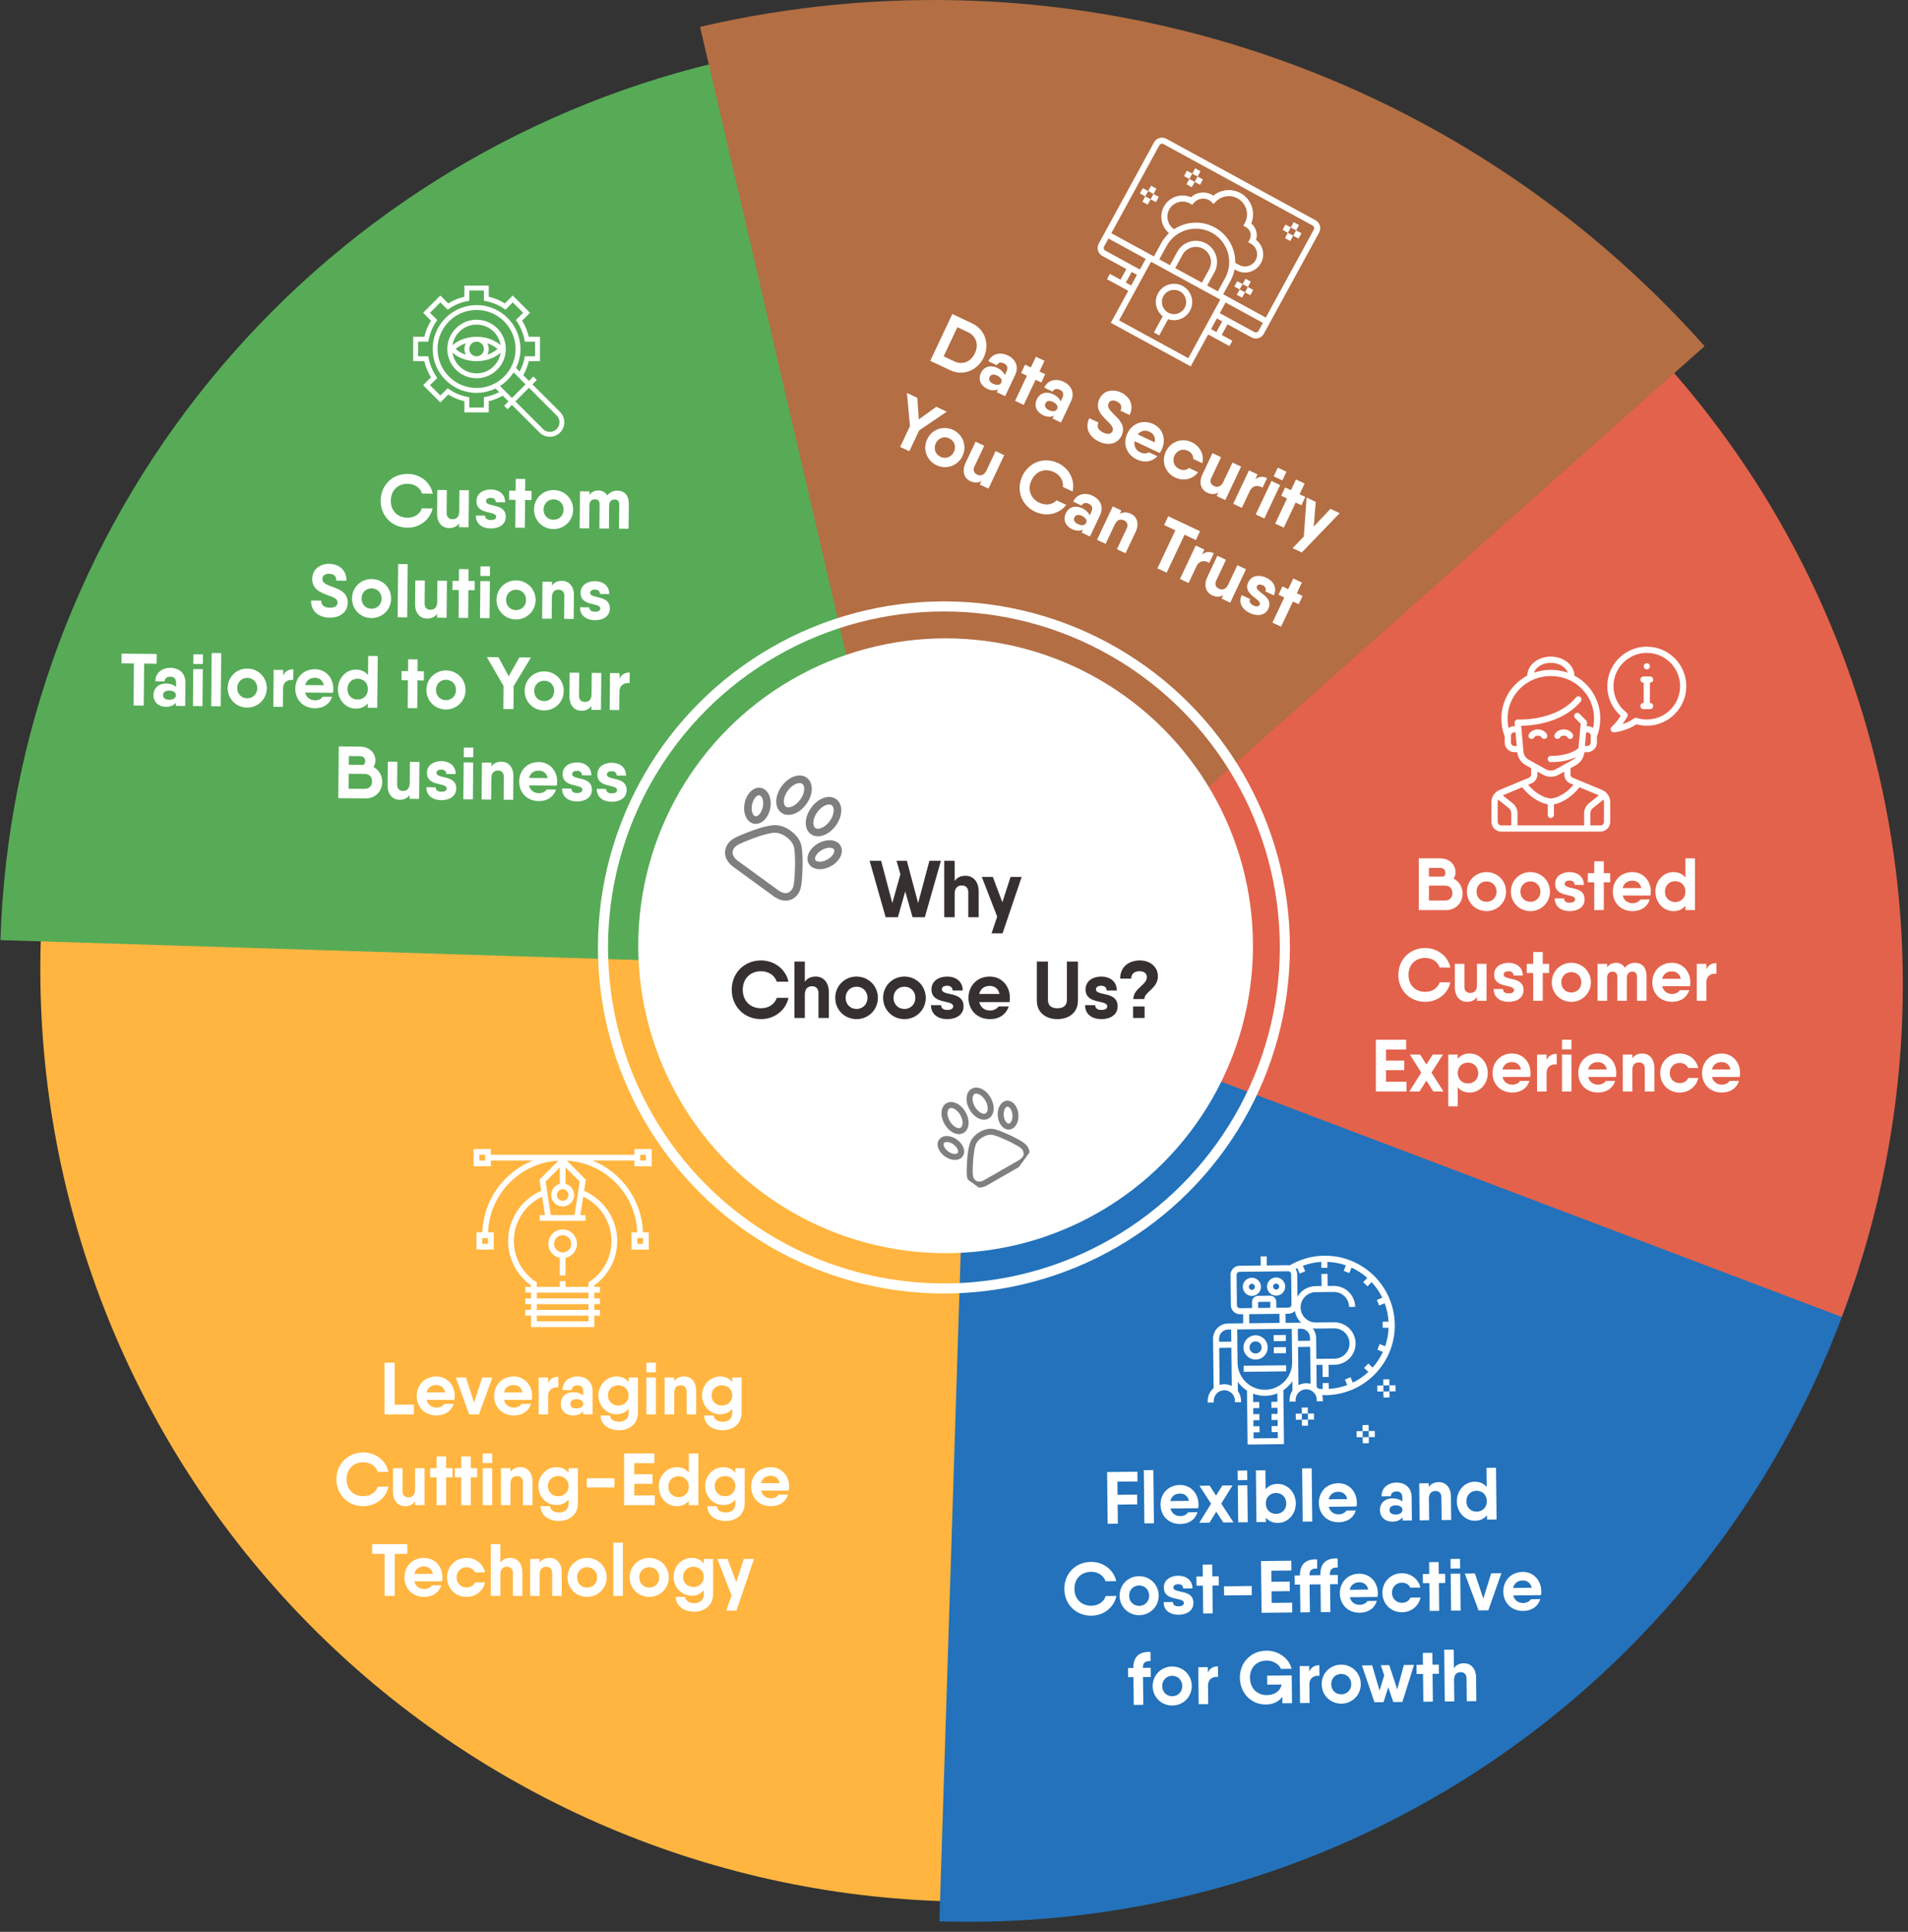 <svg width="568" height="575" viewBox="0 0 568 575" fill="none" xmlns="http://www.w3.org/2000/svg">
<rect x="0" y="0" width="568" height="575" fill="#333333" stroke="none"/>
<path d="M280.061 565.839C243.64 564.6 207.82 556.199 174.646 541.116C141.472 526.033 111.594 504.564 86.717 477.934C61.84 451.304 42.452 420.035 29.66 385.912C16.868 351.79 10.921 315.481 12.161 279.061L289.5 288.5L280.061 565.839Z" fill="#FFB53F"/>
<path d="M565.859 303.349C564.697 339.772 556.372 375.61 541.36 408.816C526.348 442.022 504.942 471.946 478.365 496.88C451.789 521.813 420.561 541.268 386.466 554.133C352.37 566.998 316.075 573.021 279.651 571.859L288.5 294.5L565.859 303.349Z" fill="#2372BB"/>
<path d="M0.136 279.817C2.041 219.067 23.875 160.621 62.283 113.458C100.69 66.296 153.548 33.024 212.736 18.756L278 288.5L0.136 279.817Z" fill="#57AB57"/>
<path d="M121.256 157.061C116.592 157.017 113.281 153.465 113.324 148.977C113.367 144.468 116.744 141.002 121.408 141.046C125.06 141.081 128.139 143.508 128.832 146.925L125.642 146.894C125.109 145.151 123.404 144.013 121.38 143.994C118.366 143.965 116.366 146.036 116.338 149.006C116.31 151.954 118.27 154.063 121.284 154.091C123.308 154.11 125.034 153.027 125.601 151.294L128.79 151.324C128.032 154.705 124.929 157.096 121.256 157.061ZM136.761 145.9L139.599 145.927L139.495 156.926L136.657 156.899L136.668 155.755C136.043 156.696 135.026 157.192 133.662 157.179C131.616 157.16 130.091 155.561 130.117 152.855L130.184 145.837L133.021 145.864L132.957 152.684C132.945 153.938 133.687 154.539 134.677 154.548C135.799 154.559 136.685 153.929 136.701 152.258L136.761 145.9ZM144.677 149.165C144.659 151.079 150.591 149.595 150.551 153.841C150.529 156.173 148.494 157.32 146.074 157.297C143.654 157.274 141.642 156.023 141.666 153.449L144.438 153.475C144.43 154.333 145.064 154.779 146.098 154.789C147.132 154.799 147.707 154.452 147.713 153.814C147.731 151.922 141.799 153.362 141.839 149.138C141.861 146.828 143.896 145.66 146.184 145.681C148.384 145.702 150.396 146.953 150.372 149.527L147.6 149.501C147.608 148.643 146.974 148.197 146.16 148.189C145.258 148.181 144.683 148.527 144.677 149.165ZM158.231 146.104L158.205 148.832L156.313 148.814L156.234 157.085L153.397 157.058L153.475 148.787L151.561 148.768L151.587 146.041L153.501 146.059L153.534 142.539L156.372 142.566L156.339 146.086L158.231 146.104ZM164.729 157.474C161.496 157.443 158.946 154.889 158.977 151.611C159.008 148.333 161.606 145.828 164.84 145.858C168.074 145.889 170.645 148.444 170.614 151.722C170.583 154.999 167.963 157.505 164.729 157.474ZM164.756 154.702C166.45 154.718 167.76 153.477 167.776 151.695C167.793 149.913 166.507 148.646 164.813 148.63C163.142 148.614 161.832 149.856 161.815 151.638C161.798 153.42 163.084 154.686 164.756 154.702ZM183.819 146.039C185.887 146.058 187.216 147.435 187.192 149.965L187.122 157.379L184.284 157.352L184.352 150.158C184.363 149.058 183.728 148.678 182.98 148.671C182.21 148.663 181.348 149.073 181.335 150.503L181.27 157.323L178.432 157.296L178.501 150.102C178.511 149.002 177.855 148.622 177.107 148.615C176.337 148.608 175.475 149.018 175.461 150.447L175.396 157.267L172.559 157.24L172.663 146.241L175.501 146.268L175.491 147.346C176.093 146.449 177.022 145.974 178.144 145.985C179.266 145.995 180.207 146.51 180.77 147.462C181.526 146.545 182.521 146.026 183.819 146.039ZM98.189 183.843C95.153 183.815 92.572 182.206 92.605 178.73L95.641 178.759C95.627 180.167 96.501 180.857 98.217 180.873C99.757 180.888 100.489 180.235 100.497 179.355C100.508 178.255 99.28 177.759 97.811 177.239C95.619 176.427 92.921 175.521 92.952 172.265C92.98 169.317 95.437 167.8 97.989 167.825C100.673 167.85 103.166 169.436 103.133 172.846L100.119 172.817C100.132 171.475 99.347 170.786 97.961 170.773C96.707 170.761 95.975 171.392 95.966 172.294C95.956 173.416 97.007 173.932 98.431 174.473C100.646 175.286 103.542 176.128 103.511 179.384C103.483 182.332 101.048 183.871 98.189 183.843ZM110.55 183.961C107.316 183.93 104.766 181.376 104.797 178.098C104.828 174.82 107.426 172.315 110.66 172.345C113.894 172.376 116.466 174.93 116.435 178.208C116.404 181.486 113.784 183.991 110.55 183.961ZM110.576 181.189C112.27 181.205 113.58 179.963 113.597 178.181C113.614 176.399 112.328 175.133 110.634 175.117C108.962 175.101 107.652 176.343 107.635 178.125C107.618 179.907 108.904 181.173 110.576 181.189ZM118.379 183.727L118.529 167.888L121.367 167.915L121.217 183.754L118.379 183.727ZM130.21 172.839L133.048 172.866L132.944 183.865L130.106 183.838L130.117 182.694C129.492 183.635 128.475 184.131 127.111 184.118C125.065 184.099 123.54 182.5 123.566 179.794L123.633 172.776L126.47 172.803L126.406 179.623C126.394 180.877 127.136 181.478 128.126 181.487C129.248 181.498 130.134 180.869 130.15 179.197L130.21 172.839ZM141.346 172.945L141.32 175.672L139.428 175.655L139.35 183.926L136.512 183.899L136.591 175.628L134.677 175.609L134.703 172.882L136.616 172.9L136.65 169.38L139.488 169.407L139.454 172.927L141.346 172.945ZM143.01 171.42L143.038 168.56L145.876 168.587L145.848 171.447L143.01 171.42ZM142.891 183.96L142.996 172.96L145.834 172.987L145.729 183.987L142.891 183.96ZM153.56 184.369C150.326 184.338 147.776 181.784 147.807 178.506C147.838 175.228 150.436 172.723 153.67 172.754C156.904 172.784 159.476 175.339 159.444 178.617C159.413 181.895 156.793 184.4 153.56 184.369ZM153.586 181.597C155.28 181.613 156.59 180.372 156.607 178.59C156.623 176.808 155.337 175.542 153.644 175.525C151.972 175.51 150.662 176.751 150.645 178.533C150.628 180.315 151.914 181.581 153.586 181.597ZM167.326 172.883C169.372 172.903 170.875 174.501 170.849 177.185L170.782 184.225L167.944 184.198L168.009 177.378C168.021 176.124 167.279 175.523 166.289 175.514C165.167 175.503 164.303 176.133 164.287 177.783L164.227 184.162L161.389 184.135L161.493 173.136L164.331 173.163L164.32 174.285C164.945 173.367 165.962 172.87 167.326 172.883ZM175.679 176.461C175.661 178.375 181.593 176.891 181.553 181.137C181.531 183.469 179.496 184.615 177.076 184.592C174.656 184.569 172.644 183.318 172.668 180.744L175.44 180.771C175.432 181.629 176.066 182.075 177.1 182.084C178.134 182.094 178.709 181.748 178.715 181.11C178.733 179.218 172.801 180.658 172.841 176.434C172.863 174.124 174.898 172.955 177.186 172.977C179.386 172.998 181.398 174.249 181.374 176.823L178.602 176.796C178.61 175.939 177.976 175.492 177.162 175.485C176.261 175.476 175.685 175.823 175.679 176.461ZM46.649 194.647L46.622 197.55L42.904 197.515L42.785 210.011L39.749 209.982L39.868 197.486L36.172 197.451L36.2 194.547L42.932 194.611L46.649 194.647ZM50.746 198.778C53.188 198.801 55.22 200.272 55.193 203.132L55.127 210.128L52.355 210.101L52.364 209.155C51.718 209.919 50.746 210.394 49.36 210.381C47.402 210.362 45.675 209.18 45.697 206.87C45.719 204.56 47.468 203.433 49.426 203.451C50.812 203.464 51.776 203.892 52.408 204.448L52.419 203.282C52.432 201.984 51.777 201.427 50.721 201.417C49.687 201.408 49.022 201.951 49.014 202.809L46.242 202.783C46.267 200.187 48.326 198.755 50.746 198.778ZM50.348 208.278C51.602 208.29 52.377 207.725 52.385 206.934C52.393 206.098 51.628 205.562 50.374 205.55C49.12 205.538 48.542 206.105 48.535 206.897C48.528 207.689 49.094 208.266 50.348 208.278ZM57.551 197.61L57.578 194.75L60.416 194.777L60.389 197.637L57.551 197.61ZM57.432 210.15L57.536 199.15L60.374 199.177L60.27 210.177L57.432 210.15ZM62.867 210.201L63.018 194.362L65.855 194.389L65.705 210.228L62.867 210.201ZM73.535 210.61C70.302 210.58 67.752 208.025 67.783 204.748C67.814 201.47 70.412 198.964 73.646 198.995C76.879 199.026 79.451 201.58 79.42 204.858C79.389 208.136 76.769 210.641 73.535 210.61ZM73.562 207.839C75.256 207.855 76.565 206.613 76.582 204.831C76.599 203.049 75.313 201.783 73.619 201.767C71.947 201.751 70.638 202.993 70.621 204.775C70.604 206.556 71.89 207.823 73.562 207.839ZM84.291 201.054C84.853 199.761 85.981 199.2 87.323 199.213L87.293 202.381C85.82 202.191 84.274 202.836 84.254 204.97L84.202 210.404L81.364 210.377L81.469 199.377L84.307 199.404L84.291 201.054ZM90.85 206.133C91.209 207.698 92.39 208.435 93.798 208.449C94.81 208.458 95.694 207.983 96.074 207.37L98.868 207.375C98.165 209.59 96.217 210.826 93.753 210.802C90.167 210.768 87.882 208.217 87.913 204.939C87.944 201.661 90.322 199.153 93.798 199.186C97.031 199.217 99.251 201.812 99.22 205.046C99.216 205.464 99.191 205.838 99.099 206.211L90.85 206.133ZM90.849 203.911L96.392 203.963C96.077 202.376 94.939 201.749 93.751 201.738C92.233 201.724 91.214 202.528 90.849 203.911ZM109.613 195.244L112.451 195.271L112.305 210.671L109.467 210.644L109.48 209.346C108.678 210.328 107.484 210.933 105.879 210.918C102.953 210.89 100.557 208.337 100.588 205.059C100.619 201.781 103.063 199.274 105.989 199.302C107.595 199.317 108.777 199.945 109.559 200.942L109.613 195.244ZM106.432 208.217C108.192 208.233 109.502 206.992 109.519 205.144C109.537 203.296 108.251 202.03 106.491 202.013C104.753 201.996 103.443 203.238 103.426 205.086C103.408 206.934 104.694 208.2 106.432 208.217ZM126.202 199.802L126.176 202.53L124.284 202.512L124.206 210.784L121.368 210.757L121.446 202.485L119.532 202.467L119.558 199.739L121.472 199.757L121.506 196.237L124.343 196.264L124.31 199.784L126.202 199.802ZM132.701 211.172C129.467 211.142 126.917 208.587 126.948 205.309C126.979 202.032 129.577 199.526 132.811 199.557C136.045 199.587 138.617 202.142 138.586 205.42C138.554 208.698 135.934 211.203 132.701 211.172ZM132.727 208.4C134.421 208.416 135.731 207.175 135.748 205.393C135.765 203.611 134.479 202.345 132.785 202.329C131.113 202.313 129.803 203.554 129.786 205.336C129.769 207.118 131.055 208.384 132.727 208.4ZM158.055 195.704L152.914 204.214L152.849 211.056L149.835 211.027L149.9 204.185L144.944 195.58L148.376 195.612L151.446 201.274L154.623 195.672L158.055 195.704ZM161.94 211.45C158.706 211.419 156.156 208.865 156.187 205.587C156.218 202.309 158.816 199.804 162.05 199.834C165.284 199.865 167.856 202.42 167.824 205.697C167.793 208.975 165.173 211.481 161.94 211.45ZM161.966 208.678C163.66 208.694 164.97 207.452 164.987 205.671C165.003 203.889 163.717 202.622 162.024 202.606C160.352 202.59 159.042 203.832 159.025 205.614C159.008 207.396 160.294 208.662 161.966 208.678ZM176.165 200.276L179.003 200.303L178.898 211.303L176.06 211.276L176.071 210.132C175.446 211.072 174.429 211.568 173.066 211.555C171.02 211.536 169.495 209.938 169.52 207.232L169.587 200.214L172.425 200.241L172.36 207.061C172.348 208.315 173.091 208.916 174.081 208.925C175.203 208.936 176.089 208.306 176.104 206.634L176.165 200.276ZM184.425 202.005C184.988 200.712 186.115 200.151 187.457 200.164L187.427 203.331C185.954 203.141 184.408 203.787 184.388 205.921L184.336 211.354L181.499 211.328L181.603 200.328L184.441 200.355L184.425 202.005ZM111.177 228.289C112.775 229.14 113.815 230.8 113.796 232.78C113.77 235.552 111.682 237.666 108.888 237.639L101.43 237.569L100.704 237.562L100.85 222.162L103.886 222.191L107.252 222.223C109.892 222.248 111.789 224.048 111.766 226.424C111.76 227.106 111.534 227.742 111.177 228.289ZM107.225 225.061L103.859 225.029L103.834 227.625L108.256 227.667C108.545 227.384 108.725 226.967 108.729 226.549C108.737 225.691 108.171 225.07 107.225 225.061ZM108.519 234.798C110.015 234.812 110.75 233.829 110.762 232.597C110.774 231.343 110.057 230.368 108.583 230.354L103.809 230.309L103.767 234.753L108.519 234.798ZM122.028 226.764L124.866 226.791L124.761 237.79L121.924 237.763L121.934 236.619C121.31 237.559 120.293 238.056 118.929 238.043C116.883 238.023 115.358 236.425 115.384 233.719L115.45 226.701L118.288 226.728L118.223 233.548C118.212 234.802 118.954 235.403 119.944 235.412C121.066 235.423 121.952 234.793 121.968 233.121L122.028 226.764ZM129.944 230.029C129.926 231.943 135.858 230.459 135.818 234.705C135.796 237.037 133.761 238.184 131.341 238.161C128.921 238.138 126.909 236.886 126.933 234.313L129.705 234.339C129.697 235.197 130.331 235.643 131.365 235.653C132.398 235.662 132.974 235.316 132.98 234.678C132.998 232.786 127.066 234.226 127.106 230.002C127.128 227.692 129.163 226.523 131.451 226.545C133.651 226.566 135.663 227.817 135.639 230.391L132.867 230.365C132.875 229.507 132.241 229.061 131.427 229.053C130.525 229.044 129.95 229.391 129.944 230.029ZM138.051 225.376L138.078 222.516L140.916 222.543L140.889 225.403L138.051 225.376ZM137.932 237.915L138.036 226.916L140.874 226.943L140.77 237.942L137.932 237.915ZM149.304 226.715C151.35 226.734 152.853 228.332 152.827 231.016L152.761 238.056L149.923 238.029L149.987 231.209C149.999 229.955 149.257 229.354 148.267 229.345C147.145 229.334 146.281 229.964 146.265 231.614L146.205 237.994L143.367 237.967L143.471 226.967L146.309 226.994L146.299 228.116C146.923 227.198 147.94 226.702 149.304 226.715ZM157.492 233.767C157.852 235.332 159.033 236.069 160.441 236.083C161.453 236.092 162.337 235.617 162.717 235.004L165.511 235.009C164.808 237.224 162.86 238.46 160.396 238.436C156.81 238.402 154.525 235.851 154.556 232.573C154.587 229.295 156.965 226.787 160.441 226.82C163.674 226.851 165.894 229.446 165.863 232.68C165.859 233.098 165.834 233.472 165.742 233.845L157.492 233.767ZM157.492 231.545L163.035 231.597C162.72 230.01 161.582 229.383 160.394 229.372C158.876 229.358 157.857 230.162 157.492 231.545ZM170.333 230.412C170.314 232.326 176.247 230.843 176.207 235.088C176.184 237.42 174.149 238.567 171.73 238.544C169.31 238.521 167.297 237.27 167.322 234.696L170.094 234.722C170.086 235.58 170.719 236.026 171.753 236.036C172.787 236.046 173.363 235.699 173.369 235.061C173.387 233.17 167.455 234.609 167.495 230.385C167.517 228.076 169.552 226.907 171.84 226.929C174.04 226.949 176.052 228.201 176.027 230.774L173.256 230.748C173.264 229.89 172.63 229.444 171.816 229.436C170.914 229.428 170.339 229.774 170.333 230.412ZM180.666 230.511C180.648 232.424 186.58 230.941 186.54 235.186C186.518 237.518 184.483 238.665 182.063 238.642C179.643 238.619 177.631 237.368 177.655 234.794L180.427 234.82C180.419 235.678 181.053 236.124 182.087 236.134C183.121 236.144 183.696 235.798 183.702 235.16C183.72 233.268 177.788 234.707 177.828 230.484C177.85 228.174 179.885 227.005 182.173 227.027C184.373 227.048 186.385 228.299 186.361 230.873L183.589 230.846C183.597 229.988 182.963 229.542 182.15 229.535C181.248 229.526 180.672 229.873 180.666 230.511Z" fill="white"/>
<path d="M492.623 104.622C527.752 142.538 551.575 189.529 561.406 240.3C571.237 291.071 566.686 343.604 548.266 391.978L288.698 293.563L492.623 104.622Z" fill="#E3624B"/>
<path d="M208.4 7.994C262.186 -4.526 318.353 -2.306 370.983 14.42C423.613 31.146 470.757 61.759 507.448 103.032L278 307L208.4 7.994Z" fill="#B36E43"/>
<path d="M289.428 96.264C293.268 98.076 294.697 102.471 292.848 106.391C290.998 110.311 286.697 112.003 282.857 110.191L277.823 107.816L276.928 107.394L283.499 93.466L286.245 94.762L289.428 96.264ZM284.096 107.565C286.504 108.701 289.01 107.719 290.221 105.152C291.432 102.585 290.597 100.026 288.189 98.89L285.006 97.388L280.913 106.063L284.096 107.565ZM299.991 105.772C302.2 106.814 303.431 109 302.21 111.587L299.225 117.914L296.718 116.731L297.122 115.876C296.216 116.3 295.134 116.324 293.881 115.733C292.11 114.898 291.036 113.101 292.021 111.012C293.007 108.923 295.067 108.63 296.838 109.466C298.091 110.057 298.788 110.848 299.131 111.618L299.628 110.563C300.182 109.389 299.82 108.61 298.865 108.16C297.93 107.718 297.098 107.934 296.732 108.71L294.225 107.527C295.333 105.18 297.803 104.739 299.991 105.772ZM295.657 114.236C296.791 114.771 297.732 114.582 298.07 113.866C298.427 113.11 297.956 112.304 296.821 111.769C295.687 111.234 294.926 111.507 294.588 112.223C294.25 112.94 294.523 113.701 295.657 114.236ZM311.157 111.381L309.993 113.848L308.282 113.041L304.752 120.522L302.185 119.311L305.715 111.83L303.984 111.013L305.148 108.546L306.879 109.362L308.381 106.179L310.948 107.39L309.446 110.573L311.157 111.381ZM316.624 113.619C318.832 114.661 320.063 116.848 318.843 119.434L315.857 125.761L313.35 124.578L313.754 123.723C312.849 124.147 311.767 124.172 310.513 123.58C308.742 122.745 307.668 120.949 308.654 118.86C309.639 116.77 311.699 116.477 313.47 117.313C314.724 117.904 315.421 118.695 315.763 119.465L316.261 118.411C316.814 117.237 316.452 116.458 315.497 116.007C314.562 115.566 313.73 115.782 313.364 116.558L310.857 115.375C311.965 113.027 314.435 112.587 316.624 113.619ZM312.29 122.083C313.424 122.618 314.364 122.43 314.702 121.713C315.059 120.957 314.588 120.151 313.454 119.616C312.32 119.081 311.558 119.354 311.22 120.071C310.882 120.787 311.156 121.548 312.29 122.083ZM327.202 131.454C324.456 130.159 322.784 127.619 324.268 124.475L327.013 125.77C326.413 127.044 326.918 128.036 328.469 128.768C329.862 129.425 330.8 129.138 331.176 128.343C331.645 127.348 330.738 126.384 329.62 125.298C327.969 123.643 325.897 121.692 327.286 118.747C328.544 116.081 331.41 115.731 333.718 116.819C336.145 117.965 337.747 120.448 336.292 123.532L333.566 122.245C334.139 121.032 333.713 120.077 332.46 119.486C331.326 118.951 330.397 119.218 330.012 120.034C329.533 121.048 330.272 121.956 331.34 123.044C333.012 124.709 335.291 126.684 333.902 129.629C332.644 132.295 329.789 132.675 327.202 131.454ZM337.776 131.311C337.448 132.883 338.213 134.046 339.486 134.647C340.401 135.079 341.404 135.017 342.005 134.619L344.541 135.792C342.976 137.51 340.69 137.818 338.462 136.767C335.218 135.237 334.209 131.963 335.608 128.998C337.006 126.034 340.215 124.75 343.358 126.233C346.283 127.613 347.214 130.899 345.834 133.823C345.656 134.201 345.477 134.53 345.237 134.831L337.776 131.311ZM338.704 129.292L343.718 131.657C344.096 130.084 343.324 129.039 342.25 128.532C340.877 127.884 339.614 128.188 338.704 129.292ZM356.669 140.565C355.132 142.637 352.313 143.302 349.846 142.138C346.822 140.711 345.673 137.372 347.071 134.407C348.47 131.442 351.778 130.206 354.802 131.633C357.27 132.797 358.549 135.395 357.937 137.879L355.231 136.602C355.267 135.598 354.665 134.657 353.61 134.159C352.098 133.446 350.389 134.026 349.638 135.618C348.897 137.19 349.535 138.878 351.048 139.591C352.102 140.089 353.222 139.984 353.963 139.288L356.669 140.565ZM366.896 137.679L369.462 138.89L364.769 148.838L362.202 147.627L362.69 146.592C361.729 147.185 360.598 147.211 359.365 146.629C357.514 145.756 356.797 143.666 357.952 141.219L360.947 134.872L363.513 136.083L360.603 142.251C360.068 143.385 360.491 144.241 361.386 144.664C362.401 145.143 363.469 144.941 364.183 143.429L366.896 137.679ZM373.677 142.703C374.728 141.763 375.987 141.725 377.201 142.297L375.849 145.163C374.591 144.374 372.916 144.314 372.006 146.244L369.687 151.159L367.12 149.948L371.814 139.999L374.381 141.21L373.677 142.703ZM379.175 141.769L380.395 139.183L382.962 140.394L381.741 142.98L379.175 141.769ZM373.824 153.11L378.518 143.162L381.084 144.373L376.391 154.321L373.824 153.11ZM388.587 147.913L387.423 150.38L385.712 149.573L382.182 157.054L379.615 155.843L383.145 148.362L381.414 147.545L382.578 145.078L384.309 145.895L385.811 142.711L388.378 143.922L386.876 147.106L388.587 147.913ZM396.068 151.442L398.813 152.738L387.527 164.441L384.801 163.155L388.137 159.693L388.964 148.091L391.69 149.377L391.081 156.752L396.068 151.442ZM281.845 122.54L273.617 128.121L270.698 134.309L267.972 133.023L270.891 126.835L269.987 116.945L273.091 118.41L273.513 124.836L278.741 121.076L281.845 122.54ZM278.791 138.468C275.866 137.088 274.617 133.701 276.016 130.737C277.415 127.772 280.822 126.582 283.747 127.962C286.672 129.342 287.94 132.738 286.541 135.703C285.143 138.667 281.715 139.848 278.791 138.468ZM279.973 135.961C281.505 136.683 283.214 136.103 283.975 134.492C284.735 132.88 284.096 131.192 282.564 130.469C281.052 129.756 279.343 130.336 278.583 131.948C277.822 133.559 278.461 135.247 279.973 135.961ZM296.384 134.265L298.951 135.476L294.257 145.424L291.691 144.213L292.179 143.179C291.218 143.772 290.087 143.797 288.853 143.215C287.003 142.342 286.286 140.253 287.441 137.805L290.435 131.458L293.002 132.669L290.092 138.837C289.557 139.971 289.98 140.828 290.875 141.25C291.89 141.729 292.958 141.527 293.671 140.015L296.384 134.265ZM308.177 152.332C303.959 150.342 302.437 145.732 304.352 141.673C306.276 137.594 310.793 135.858 315.011 137.848C318.314 139.406 320.096 142.898 319.298 146.292L316.413 144.931C316.657 143.124 315.584 141.377 313.753 140.514C311.027 139.228 308.345 140.273 307.077 142.959C305.819 145.625 306.718 148.36 309.444 149.646C311.275 150.51 313.296 150.247 314.535 148.91L317.42 150.271C315.318 153.026 311.5 153.9 308.177 152.332ZM325.252 147.545C327.46 148.587 328.691 150.773 327.471 153.359L324.486 159.686L321.979 158.504L322.382 157.648C321.477 158.072 320.395 158.097 319.141 157.506C317.371 156.67 316.296 154.874 317.282 152.785C318.268 150.696 320.328 150.403 322.098 151.238C323.352 151.83 324.049 152.621 324.391 153.39L324.889 152.336C325.443 151.162 325.08 150.383 324.125 149.932C323.19 149.491 322.359 149.707 321.993 150.483L319.486 149.3C320.593 146.952 323.063 146.512 325.252 147.545ZM320.918 156.009C322.052 156.544 322.993 156.355 323.331 155.639C323.687 154.882 323.216 154.076 322.082 153.541C320.948 153.006 320.187 153.279 319.849 153.996C319.511 154.712 319.784 155.473 320.918 156.009ZM336.668 152.931C338.519 153.804 339.216 155.884 338.07 158.312L335.067 164.679L332.5 163.468L335.41 157.3C335.945 156.166 335.522 155.309 334.627 154.887C333.612 154.408 332.564 154.619 331.86 156.111L329.137 161.881L326.571 160.67L331.264 150.722L333.831 151.933L333.352 152.948C334.304 152.375 335.435 152.349 336.668 152.931ZM357.241 158.113L356.002 160.739L352.64 159.153L347.307 170.454L344.562 169.159L349.894 157.857L346.551 156.28L347.79 153.654L353.879 156.526L357.241 158.113ZM357.823 165.077C358.874 164.138 360.133 164.099 361.347 164.672L359.995 167.537C358.737 166.749 357.063 166.689 356.152 168.618L353.833 173.533L351.267 172.322L355.96 162.374L358.527 163.585L357.823 165.077ZM368.354 168.221L370.921 169.432L366.227 179.381L363.66 178.17L364.149 177.135C363.188 177.728 362.057 177.753 360.823 177.171C358.973 176.298 358.256 174.209 359.411 171.761L362.405 165.414L364.972 166.625L362.062 172.793C361.527 173.927 361.95 174.784 362.845 175.206C363.86 175.685 364.928 175.483 365.641 173.971L368.354 168.221ZM374.18 174.497C373.363 176.228 379.372 177.36 377.561 181.201C376.566 183.31 374.237 183.5 372.049 182.468C369.86 181.435 368.555 179.457 369.654 177.129L372.161 178.312C371.795 179.088 372.184 179.758 373.119 180.2C374.054 180.641 374.722 180.567 374.994 179.99C375.801 178.278 369.811 177.106 371.613 173.286C372.599 171.197 374.936 170.986 377.005 171.962C378.995 172.901 380.3 174.879 379.202 177.207L376.695 176.024C377.061 175.248 376.671 174.578 375.935 174.231C375.119 173.846 374.452 173.92 374.18 174.497ZM387.772 177.383L386.608 179.85L384.897 179.043L381.367 186.524L378.8 185.313L382.33 177.832L380.599 177.015L381.763 174.548L383.494 175.364L384.996 172.181L387.563 173.392L386.061 176.575L387.772 177.383Z" fill="white"/>
<path d="M338.628 440.945L332.644 441.011L332.688 444.927L338.517 444.862L338.549 447.766L332.72 447.831L332.783 453.506L329.747 453.54L329.576 438.141L332.612 438.107L338.596 438.041L338.628 440.945ZM340.679 453.419L340.503 437.58L343.341 437.548L343.516 453.388L340.679 453.419ZM348.442 448.999C348.833 450.556 350.029 451.269 351.437 451.254C352.449 451.243 353.323 450.749 353.691 450.129L356.484 450.076C355.827 452.305 353.905 453.581 351.441 453.608C347.855 453.648 345.517 451.143 345.481 447.865C345.445 444.588 347.771 442.032 351.246 441.993C354.48 441.957 356.752 444.506 356.788 447.74C356.793 448.158 356.775 448.532 356.691 448.907L348.442 448.999ZM348.395 446.777L353.939 446.716C353.591 445.135 352.44 444.532 351.253 444.545C349.735 444.562 348.732 445.387 348.395 446.777ZM367.206 453.125L364.17 453.159L362.067 449.948L360.057 453.204L357.021 453.238L360.522 447.567L357.075 442.237L360.111 442.203L362.014 445.152L363.873 442.161L366.908 442.128L363.558 447.533L367.206 453.125ZM368.468 440.571L368.436 437.711L371.274 437.679L371.306 440.539L368.468 440.571ZM368.607 453.11L368.485 442.11L371.323 442.079L371.444 453.078L368.607 453.11ZM380.318 441.671C383.266 441.639 385.714 444.142 385.75 447.42C385.786 450.697 383.395 453.254 380.447 453.287C378.841 453.304 377.646 452.702 376.865 451.72L376.88 453.018L374.042 453.05L373.871 437.651L376.709 437.619L376.772 443.317C377.531 442.318 378.712 441.689 380.318 441.671ZM379.889 450.587C381.649 450.567 382.933 449.299 382.912 447.451C382.892 445.603 381.58 444.364 379.82 444.383C378.082 444.402 376.798 445.671 376.819 447.518C376.839 449.366 378.151 450.606 379.889 450.587ZM387.812 452.897L387.637 437.058L390.475 437.027L390.65 452.866L387.812 452.897ZM395.576 448.477C395.967 450.035 397.163 450.747 398.571 450.732C399.583 450.721 400.457 450.227 400.824 449.607L403.618 449.554C402.961 451.783 401.039 453.059 398.575 453.086C394.989 453.126 392.651 450.621 392.615 447.344C392.579 444.066 394.904 441.51 398.38 441.471C401.614 441.436 403.886 443.985 403.922 447.218C403.927 447.636 403.909 448.011 403.825 448.386L395.576 448.477ZM395.529 446.255L401.073 446.194C400.725 444.614 399.574 444.01 398.386 444.023C396.868 444.04 395.866 444.865 395.529 446.255ZM415.697 441.28C418.139 441.253 420.201 442.682 420.232 445.542L420.31 452.537L417.538 452.568L417.527 451.622C416.898 452.399 415.935 452.894 414.55 452.909C412.592 452.931 410.841 451.784 410.815 449.474C410.79 447.164 412.515 446.001 414.473 445.98C415.859 445.964 416.831 446.371 417.475 446.914L417.462 445.748C417.448 444.45 416.782 443.908 415.726 443.92C414.692 443.931 414.038 444.488 414.048 445.346L411.276 445.377C411.247 442.781 413.277 441.306 415.697 441.28ZM415.494 450.787C416.748 450.773 417.512 450.192 417.503 449.4C417.494 448.564 416.718 448.045 415.464 448.059C414.21 448.073 413.644 448.651 413.653 449.443C413.662 450.235 414.24 450.8 415.494 450.787ZM428.319 441.14C430.365 441.117 431.901 442.684 431.93 445.368L432.008 452.408L429.171 452.439L429.095 445.62C429.081 444.366 428.327 443.78 427.337 443.791C426.215 443.803 425.364 444.451 425.382 446.101L425.453 452.48L422.615 452.512L422.493 441.512L425.331 441.481L425.343 442.603C425.949 441.672 426.956 441.155 428.319 441.14ZM442.512 436.891L445.35 436.859L445.521 452.258L442.683 452.29L442.668 450.992C441.887 451.99 440.706 452.619 439.1 452.637C436.175 452.67 433.727 450.167 433.69 446.889C433.654 443.611 436.046 441.054 438.972 441.022C440.578 441.004 441.772 441.607 442.575 442.588L442.512 436.891ZM439.598 449.926C441.358 449.906 442.642 448.638 442.622 446.79C442.601 444.942 441.29 443.702 439.53 443.722C437.792 443.741 436.508 445.01 436.528 446.857C436.549 448.705 437.86 449.945 439.598 449.926ZM324.935 480.903C320.272 480.955 316.889 477.472 316.839 472.984C316.789 468.474 320.094 464.94 324.758 464.888C328.41 464.847 331.538 467.211 332.302 470.613L329.112 470.648C328.543 468.916 326.815 467.813 324.791 467.836C321.777 467.869 319.82 469.981 319.853 472.951C319.886 475.899 321.889 477.966 324.903 477.933C326.926 477.911 328.63 476.792 329.161 475.048L332.351 475.012C331.662 478.408 328.609 480.862 324.935 480.903ZM339.17 480.745C335.936 480.781 333.335 478.28 333.298 475.002C333.262 471.724 335.808 469.166 339.042 469.13C342.275 469.094 344.899 471.595 344.936 474.873C344.972 478.151 342.404 480.71 339.17 480.745ZM339.139 477.973C340.833 477.955 342.117 476.686 342.098 474.905C342.078 473.123 340.766 471.883 339.072 471.902C337.4 471.92 336.116 473.189 336.136 474.971C336.156 476.752 337.468 477.992 339.139 477.973ZM349.307 472.515C349.328 474.428 355.229 472.823 355.276 477.069C355.301 479.401 353.29 480.589 350.871 480.616C348.451 480.643 346.413 479.433 346.385 476.859L349.156 476.829C349.166 477.686 349.809 478.119 350.843 478.108C351.877 478.096 352.445 477.738 352.438 477.1C352.417 475.208 346.516 476.77 346.469 472.546C346.443 470.236 348.454 469.026 350.742 469C352.942 468.976 354.979 470.186 355.008 472.759L352.236 472.79C352.226 471.932 351.584 471.499 350.77 471.508C349.868 471.518 349.3 471.877 349.307 472.515ZM362.795 469.175L362.825 471.903L360.933 471.924L361.024 480.195L358.187 480.227L358.095 471.955L356.181 471.976L356.151 469.249L358.065 469.227L358.026 465.708L360.864 465.676L360.903 469.196L362.795 469.175ZM364.403 474.878L364.373 472.15L372.622 472.058L372.653 474.786L364.403 474.878ZM378.572 477.097L384.666 477.029L384.698 479.933L376.558 480.023L375.568 480.034L375.398 464.635L378.434 464.602L384.417 464.535L384.449 467.439L378.466 467.505L378.502 470.805L383.936 470.745L383.967 473.583L378.534 473.643L378.572 477.097ZM398.228 466.583C396.775 466.489 395.9 466.982 395.917 468.478L395.921 468.808L398.252 468.782L398.283 471.51L395.951 471.536L396.042 479.808L393.205 479.839L393.113 471.568L391.551 471.585L389.857 471.604L389.949 479.875L387.111 479.907L387.019 471.635L385.435 471.653L385.405 468.925L386.989 468.907L386.988 468.797C386.954 465.761 388.606 463.961 392.085 464.142L392.115 466.87C390.662 466.776 389.809 467.27 389.826 468.766L389.827 468.876L392.137 468.85L393.083 468.84L393.079 468.51C393.046 465.474 394.72 463.673 398.198 463.855L398.228 466.583ZM401.825 475.409C402.217 476.967 403.412 477.68 404.82 477.664C405.832 477.653 406.707 477.159 407.074 476.539L409.868 476.486C409.21 478.716 407.288 479.991 404.824 480.018C401.239 480.058 398.901 477.554 398.865 474.276C398.828 470.998 401.154 468.442 404.63 468.404C407.864 468.368 410.136 470.917 410.172 474.151C410.176 474.569 410.159 474.943 410.075 475.318L401.825 475.409ZM401.779 473.188L407.322 473.126C406.975 471.546 405.824 470.943 404.636 470.956C403.118 470.973 402.115 471.798 401.779 473.188ZM422.863 475.484C422.385 478.02 420.139 479.849 417.411 479.879C414.068 479.916 411.576 477.414 411.54 474.136C411.503 470.858 413.939 468.301 417.283 468.264C420.011 468.234 422.297 470.012 422.83 472.515L419.838 472.548C419.432 471.628 418.48 471.045 417.314 471.058C415.642 471.076 414.358 472.344 414.377 474.104C414.397 475.842 415.708 477.082 417.38 477.063C418.546 477.05 419.508 476.468 419.871 475.518L422.863 475.484ZM430.208 468.429L430.239 471.157L428.347 471.177L428.438 479.449L425.6 479.48L425.509 471.209L423.595 471.23L423.565 468.502L425.479 468.481L425.44 464.961L428.278 464.93L428.317 468.45L430.208 468.429ZM431.841 466.871L431.809 464.011L434.647 463.979L434.679 466.839L431.841 466.871ZM431.98 479.41L431.858 468.41L434.696 468.379L434.818 479.378L431.98 479.41ZM443.915 468.277L446.951 468.243L443.069 479.287L440.495 479.315L440.165 479.319L436.061 468.364L439.075 468.331L441.578 475.805L443.915 468.277ZM450.484 474.871C450.876 476.428 452.072 477.141 453.48 477.126C454.491 477.114 455.366 476.621 455.733 476.001L458.527 475.948C457.869 478.177 455.947 479.452 453.484 479.48C449.898 479.519 447.56 477.015 447.524 473.737C447.487 470.46 449.813 467.904 453.289 467.865C456.523 467.829 458.795 470.378 458.831 473.612C458.836 474.03 458.818 474.404 458.734 474.779L450.484 474.871ZM450.438 472.649L455.981 472.588C455.634 471.007 454.483 470.404 453.295 470.417C451.777 470.434 450.774 471.259 450.438 472.649ZM342.519 494.421C341.066 494.327 340.214 494.821 340.23 496.317L340.231 496.427L342.541 496.401L342.572 499.129L340.262 499.154L340.353 507.426L337.515 507.457L337.424 499.186L335.84 499.203L335.81 496.475L337.394 496.458L337.392 496.348C337.359 493.312 339.011 491.512 342.489 491.693L342.519 494.421ZM349.018 507.638C345.784 507.674 343.183 505.172 343.146 501.895C343.11 498.617 345.656 496.058 348.89 496.023C352.124 495.987 354.747 498.488 354.784 501.766C354.82 505.044 352.252 507.602 349.018 507.638ZM348.988 504.866C350.682 504.847 351.966 503.579 351.946 501.797C351.926 500.015 350.614 498.776 348.92 498.794C347.248 498.813 345.964 500.081 345.984 501.863C346.004 503.645 347.316 504.885 348.988 504.866ZM359.575 497.862C360.111 496.558 361.226 495.974 362.568 495.959L362.603 499.127C361.128 498.967 359.595 499.644 359.619 501.778L359.679 507.212L356.841 507.243L356.719 496.244L359.557 496.213L359.575 497.862ZM377.258 501.429L377.228 498.745L384.532 498.664L384.561 501.348L384.623 506.936L381.763 506.967L381.742 505.031C380.702 506.473 379.017 507.306 376.839 507.33C372.461 507.378 369.145 503.895 369.095 499.407C369.045 494.897 372.35 491.363 376.992 491.311C380.644 491.271 383.75 493.635 384.51 496.706L381.342 496.741C380.755 495.34 379.048 494.237 377.025 494.259C374.033 494.292 372.076 496.404 372.109 499.374C372.143 502.498 374.256 504.564 377.138 504.532C379.36 504.508 381.13 503.41 381.526 501.382L377.258 501.429ZM389.759 497.528C390.295 496.224 391.41 495.64 392.752 495.625L392.787 498.793C391.311 498.633 389.779 499.31 389.802 501.444L389.862 506.878L387.025 506.909L386.903 495.91L389.741 495.878L389.759 497.528ZM399.332 507.081C396.098 507.117 393.496 504.615 393.46 501.338C393.423 498.06 395.969 495.501 399.203 495.466C402.437 495.43 405.061 497.931 405.097 501.209C405.133 504.487 402.565 507.045 399.332 507.081ZM399.301 504.309C400.995 504.29 402.279 503.022 402.259 501.24C402.239 499.458 400.928 498.219 399.234 498.237C397.562 498.256 396.278 499.524 396.298 501.306C396.317 503.088 397.629 504.328 399.301 504.309ZM417.934 495.566L420.948 495.533L417.484 506.572L414.91 506.6L414.778 506.602L413.277 502.196L411.874 506.634L409.63 506.659L409.168 506.664L405.439 495.705L408.475 495.671L410.692 503.171L412.072 498.667L411.049 495.642L413.578 495.614L415.946 502.827L417.934 495.566ZM428.327 495.451L428.357 498.179L426.465 498.2L426.557 506.471L423.719 506.503L423.627 498.231L421.713 498.253L421.683 495.525L423.597 495.504L423.558 491.984L426.396 491.952L426.435 495.472L428.327 495.451ZM435.803 495.06C437.848 495.038 439.384 496.605 439.414 499.289L439.492 506.328L436.654 506.36L436.578 499.54C436.564 498.286 435.81 497.7 434.82 497.711C433.698 497.724 432.847 498.371 432.865 500.021L432.936 506.401L430.098 506.432L429.928 491.033L432.765 491.002L432.827 496.523C433.432 495.593 434.439 495.075 435.803 495.06Z" fill="white"/>
<path d="M117.492 418.096H123.212V421H114.456V405.6H117.492V418.096ZM127.013 416.666C127.387 418.228 128.575 418.954 129.983 418.954C130.995 418.954 131.875 418.47 132.249 417.854L135.043 417.832C134.361 420.054 132.425 421.308 129.961 421.308C126.375 421.308 124.065 418.778 124.065 415.5C124.065 412.222 126.419 409.692 129.895 409.692C133.129 409.692 135.373 412.266 135.373 415.5C135.373 415.918 135.351 416.292 135.263 416.666H127.013ZM126.991 414.444H132.535C132.205 412.86 131.061 412.244 129.873 412.244C128.355 412.244 127.343 413.058 126.991 414.444ZM143.548 410H146.584L142.58 421H140.006H139.676L135.694 410H138.708L141.128 417.502L143.548 410ZM150.044 416.666C150.418 418.228 151.606 418.954 153.014 418.954C154.026 418.954 154.906 418.47 155.28 417.854L158.074 417.832C157.392 420.054 155.456 421.308 152.992 421.308C149.406 421.308 147.096 418.778 147.096 415.5C147.096 412.222 149.45 409.692 152.926 409.692C156.16 409.692 158.404 412.266 158.404 415.5C158.404 415.918 158.382 416.292 158.294 416.666H150.044ZM150.022 414.444H155.566C155.236 412.86 154.092 412.244 152.904 412.244C151.386 412.244 150.374 413.058 150.022 414.444ZM163.182 411.65C163.732 410.352 164.854 409.78 166.196 409.78V412.948C164.722 412.772 163.182 413.432 163.182 415.566V421H160.344V410H163.182V411.65ZM171.92 409.692C174.362 409.692 176.408 411.144 176.408 414.004V421H173.636V420.054C172.998 420.824 172.03 421.308 170.644 421.308C168.686 421.308 166.948 420.142 166.948 417.832C166.948 415.522 168.686 414.378 170.644 414.378C172.03 414.378 172.998 414.796 173.636 415.346V414.18C173.636 412.882 172.976 412.332 171.92 412.332C170.886 412.332 170.226 412.882 170.226 413.74H167.454C167.454 411.144 169.5 409.692 171.92 409.692ZM171.612 419.196C172.866 419.196 173.636 418.624 173.636 417.832C173.636 416.996 172.866 416.468 171.612 416.468C170.358 416.468 169.786 417.04 169.786 417.832C169.786 418.624 170.358 419.196 171.612 419.196ZM187.139 410H189.911V420.472C189.911 424.08 187.029 425.708 184.279 425.708C181.441 425.708 178.801 424.168 178.801 421.308H181.639C181.639 422.276 182.563 423.178 184.279 423.178C186.061 423.178 187.139 422.21 187.139 420.472V419.306C186.347 420.34 185.137 420.956 183.487 420.956C180.561 420.956 178.141 418.448 178.141 415.324C178.141 412.222 180.561 409.692 183.487 409.692C185.137 409.692 186.347 410.33 187.139 411.364V410ZM184.059 418.338C185.841 418.338 187.139 417.084 187.139 415.324C187.139 413.586 185.841 412.332 184.059 412.332C182.277 412.332 180.979 413.586 180.979 415.324C180.979 417.084 182.277 418.338 184.059 418.338ZM192.42 408.46V405.6H195.258V408.46H192.42ZM192.42 421V410H195.258V421H192.42ZM203.686 409.692C205.732 409.692 207.25 411.276 207.25 413.96V421H204.412V414.18C204.412 412.926 203.664 412.332 202.674 412.332C201.552 412.332 200.694 412.97 200.694 414.62V421H197.856V410H200.694V411.122C201.31 410.198 202.322 409.692 203.686 409.692ZM217.991 410H220.763V420.472C220.763 424.08 217.881 425.708 215.131 425.708C212.293 425.708 209.653 424.168 209.653 421.308H212.491C212.491 422.276 213.415 423.178 215.131 423.178C216.913 423.178 217.991 422.21 217.991 420.472V419.306C217.199 420.34 215.989 420.956 214.339 420.956C211.413 420.956 208.993 418.448 208.993 415.324C208.993 412.222 211.413 409.692 214.339 409.692C215.989 409.692 217.199 410.33 217.991 411.364V410ZM214.911 418.338C216.693 418.338 217.991 417.084 217.991 415.324C217.991 413.586 216.693 412.332 214.911 412.332C213.129 412.332 211.831 413.586 211.831 415.324C211.831 417.084 213.129 418.338 214.911 418.338ZM108.161 448.308C103.497 448.308 100.153 444.788 100.153 440.3C100.153 435.79 103.497 432.292 108.161 432.292C111.813 432.292 114.915 434.69 115.641 438.1H112.451C111.901 436.362 110.185 435.24 108.161 435.24C105.147 435.24 103.167 437.33 103.167 440.3C103.167 443.248 105.147 445.338 108.161 445.338C110.185 445.338 111.901 444.238 112.451 442.5H115.641C114.915 445.888 111.835 448.308 108.161 448.308ZM123.56 437H126.398V448H123.56V446.856C122.944 447.802 121.932 448.308 120.568 448.308C118.522 448.308 116.982 446.724 116.982 444.018V437H119.82V443.82C119.82 445.074 120.568 445.668 121.558 445.668C122.68 445.668 123.56 445.03 123.56 443.358V437ZM134.696 437V439.728H132.804V448H129.966V439.728H128.052V437H129.966V433.48H132.804V437H134.696ZM142.044 437V439.728H140.152V448H137.314V439.728H135.4V437H137.314V433.48H140.152V437H142.044ZM143.694 435.46V432.6H146.532V435.46H143.694ZM143.694 448V437H146.532V448H143.694ZM154.959 436.692C157.005 436.692 158.523 438.276 158.523 440.96V448H155.685V441.18C155.685 439.926 154.937 439.332 153.947 439.332C152.825 439.332 151.967 439.97 151.967 441.62V448H149.129V437H151.967V438.122C152.583 437.198 153.595 436.692 154.959 436.692ZM169.264 437H172.036V447.472C172.036 451.08 169.154 452.708 166.404 452.708C163.566 452.708 160.926 451.168 160.926 448.308H163.764C163.764 449.276 164.688 450.178 166.404 450.178C168.186 450.178 169.264 449.21 169.264 447.472V446.306C168.472 447.34 167.262 447.956 165.612 447.956C162.686 447.956 160.266 445.448 160.266 442.324C160.266 439.222 162.686 436.692 165.612 436.692C167.262 436.692 168.472 437.33 169.264 438.364V437ZM166.184 445.338C167.966 445.338 169.264 444.084 169.264 442.324C169.264 440.586 167.966 439.332 166.184 439.332C164.402 439.332 163.104 440.586 163.104 442.324C163.104 444.084 164.402 445.338 166.184 445.338ZM174.677 442.72V439.992H182.927V442.72H174.677ZM188.82 445.096H194.914V448H186.774H185.784V432.6H188.82H194.804V435.504H188.82V438.804H194.254V441.642H188.82V445.096ZM205.055 432.6H207.893V448H205.055V446.702C204.263 447.692 203.075 448.308 201.469 448.308C198.543 448.308 196.123 445.778 196.123 442.5C196.123 439.222 198.543 436.692 201.469 436.692C203.075 436.692 204.263 437.308 205.055 438.298V432.6ZM201.997 445.602C203.757 445.602 205.055 444.348 205.055 442.5C205.055 440.652 203.757 439.398 201.997 439.398C200.259 439.398 198.961 440.652 198.961 442.5C198.961 444.348 200.259 445.602 201.997 445.602ZM218.914 437H221.686V447.472C221.686 451.08 218.804 452.708 216.054 452.708C213.216 452.708 210.576 451.168 210.576 448.308H213.414C213.414 449.276 214.338 450.178 216.054 450.178C217.836 450.178 218.914 449.21 218.914 447.472V446.306C218.122 447.34 216.912 447.956 215.262 447.956C212.336 447.956 209.916 445.448 209.916 442.324C209.916 439.222 212.336 436.692 215.262 436.692C216.912 436.692 218.122 437.33 218.914 438.364V437ZM215.834 445.338C217.616 445.338 218.914 444.084 218.914 442.324C218.914 440.586 217.616 439.332 215.834 439.332C214.052 439.332 212.754 440.586 212.754 442.324C212.754 444.084 214.052 445.338 215.834 445.338ZM226.571 443.666C226.945 445.228 228.133 445.954 229.541 445.954C230.553 445.954 231.433 445.47 231.807 444.854L234.601 444.832C233.919 447.054 231.983 448.308 229.519 448.308C225.933 448.308 223.623 445.778 223.623 442.5C223.623 439.222 225.977 436.692 229.453 436.692C232.687 436.692 234.931 439.266 234.931 442.5C234.931 442.918 234.909 443.292 234.821 443.666H226.571ZM226.549 441.444H232.093C231.763 439.86 230.619 439.244 229.431 439.244C227.913 439.244 226.901 440.058 226.549 441.444ZM121.238 459.6V462.504H117.52V475H114.484V462.504H110.788V459.6H117.52H121.238ZM123.35 470.666C123.724 472.228 124.912 472.954 126.32 472.954C127.332 472.954 128.212 472.47 128.586 471.854L131.38 471.832C130.698 474.054 128.762 475.308 126.298 475.308C122.712 475.308 120.402 472.778 120.402 469.5C120.402 466.222 122.756 463.692 126.232 463.692C129.466 463.692 131.71 466.266 131.71 469.5C131.71 469.918 131.688 470.292 131.6 470.666H123.35ZM123.328 468.444H128.872C128.542 466.86 127.398 466.244 126.21 466.244C124.692 466.244 123.68 467.058 123.328 468.444ZM144.386 470.974C143.88 473.504 141.614 475.308 138.886 475.308C135.542 475.308 133.078 472.778 133.078 469.5C133.078 466.222 135.542 463.692 138.886 463.692C141.614 463.692 143.88 465.496 144.386 468.004H141.394C140.998 467.08 140.052 466.486 138.886 466.486C137.214 466.486 135.916 467.74 135.916 469.5C135.916 471.238 137.214 472.492 138.886 472.492C140.052 472.492 141.02 471.92 141.394 470.974H144.386ZM151.941 463.692C153.987 463.692 155.505 465.276 155.505 467.96V475H152.667V468.18C152.667 466.926 151.919 466.332 150.929 466.332C149.807 466.332 148.949 466.97 148.949 468.62V475H146.111V459.6H148.949V465.122C149.565 464.198 150.577 463.692 151.941 463.692ZM163.649 463.692C165.695 463.692 167.213 465.276 167.213 467.96V475H164.375V468.18C164.375 466.926 163.627 466.332 162.637 466.332C161.515 466.332 160.657 466.97 160.657 468.62V475H157.819V464H160.657V465.122C161.273 464.198 162.285 463.692 163.649 463.692ZM174.764 475.308C171.53 475.308 168.956 472.778 168.956 469.5C168.956 466.222 171.53 463.692 174.764 463.692C177.998 463.692 180.594 466.222 180.594 469.5C180.594 472.778 177.998 475.308 174.764 475.308ZM174.764 472.536C176.458 472.536 177.756 471.282 177.756 469.5C177.756 467.718 176.458 466.464 174.764 466.464C173.092 466.464 171.794 467.718 171.794 469.5C171.794 471.282 173.092 472.536 174.764 472.536ZM182.591 475V459.16H185.429V475H182.591ZM193.263 475.308C190.029 475.308 187.455 472.778 187.455 469.5C187.455 466.222 190.029 463.692 193.263 463.692C196.497 463.692 199.093 466.222 199.093 469.5C199.093 472.778 196.497 475.308 193.263 475.308ZM193.263 472.536C194.957 472.536 196.255 471.282 196.255 469.5C196.255 467.718 194.957 466.464 193.263 466.464C191.591 466.464 190.293 467.718 190.293 469.5C190.293 471.282 191.591 472.536 193.263 472.536ZM209.515 464H212.287V474.472C212.287 478.08 209.405 479.708 206.655 479.708C203.817 479.708 201.177 478.168 201.177 475.308H204.015C204.015 476.276 204.939 477.178 206.655 477.178C208.437 477.178 209.515 476.21 209.515 474.472V473.306C208.723 474.34 207.513 474.956 205.863 474.956C202.937 474.956 200.517 472.448 200.517 469.324C200.517 466.222 202.937 463.692 205.863 463.692C207.513 463.692 208.723 464.33 209.515 465.364V464ZM206.435 472.338C208.217 472.338 209.515 471.084 209.515 469.324C209.515 467.586 208.217 466.332 206.435 466.332C204.653 466.332 203.355 467.586 203.355 469.324C203.355 471.084 204.653 472.338 206.435 472.338ZM221.418 464H224.454L219.24 479.4H216.226L217.766 474.846L213.564 464H216.578L219.174 470.93L221.418 464Z" fill="white"/>
<path d="M432.738 261.509C434.344 262.345 435.4 263.995 435.4 265.975C435.4 268.747 433.332 270.881 430.538 270.881H423.08H422.354V255.481H425.39H428.756C431.396 255.481 433.31 257.263 433.31 259.639C433.31 260.321 433.09 260.959 432.738 261.509ZM428.756 258.319H425.39V260.915H429.812C430.098 260.629 430.274 260.211 430.274 259.793C430.274 258.935 429.702 258.319 428.756 258.319ZM430.142 268.043C431.638 268.043 432.364 267.053 432.364 265.821C432.364 264.567 431.638 263.599 430.164 263.599H425.39V268.043H430.142ZM442.518 271.189C439.284 271.189 436.71 268.659 436.71 265.381C436.71 262.103 439.284 259.573 442.518 259.573C445.752 259.573 448.348 262.103 448.348 265.381C448.348 268.659 445.752 271.189 442.518 271.189ZM442.518 268.417C444.212 268.417 445.51 267.163 445.51 265.381C445.51 263.599 444.212 262.345 442.518 262.345C440.846 262.345 439.548 263.599 439.548 265.381C439.548 267.163 440.846 268.417 442.518 268.417ZM455.581 271.189C452.347 271.189 449.773 268.659 449.773 265.381C449.773 262.103 452.347 259.573 455.581 259.573C458.815 259.573 461.411 262.103 461.411 265.381C461.411 268.659 458.815 271.189 455.581 271.189ZM455.581 268.417C457.275 268.417 458.573 267.163 458.573 265.381C458.573 263.599 457.275 262.345 455.581 262.345C453.909 262.345 452.611 263.599 452.611 265.381C452.611 267.163 453.909 268.417 455.581 268.417ZM465.808 263.071C465.808 264.985 471.726 263.445 471.726 267.691C471.726 270.023 469.702 271.189 467.282 271.189C464.862 271.189 462.838 269.957 462.838 267.383H465.61C465.61 268.241 466.248 268.681 467.282 268.681C468.316 268.681 468.888 268.329 468.888 267.691C468.888 265.799 462.97 267.295 462.97 263.071C462.97 260.761 464.994 259.573 467.282 259.573C469.482 259.573 471.506 260.805 471.506 263.379H468.734C468.734 262.521 468.096 262.081 467.282 262.081C466.38 262.081 465.808 262.433 465.808 263.071ZM479.332 259.881V262.609H477.44V270.881H474.602V262.609H472.688V259.881H474.602V256.361H477.44V259.881H479.332ZM483.078 266.547C483.452 268.109 484.64 268.835 486.048 268.835C487.06 268.835 487.94 268.351 488.314 267.735L491.108 267.713C490.426 269.935 488.49 271.189 486.026 271.189C482.44 271.189 480.13 268.659 480.13 265.381C480.13 262.103 482.484 259.573 485.96 259.573C489.194 259.573 491.438 262.147 491.438 265.381C491.438 265.799 491.416 266.173 491.328 266.547H483.078ZM483.056 264.325H488.6C488.27 262.741 487.126 262.125 485.938 262.125C484.42 262.125 483.408 262.939 483.056 264.325ZM501.738 255.481H504.576V270.881H501.738V269.583C500.946 270.573 499.758 271.189 498.152 271.189C495.226 271.189 492.806 268.659 492.806 265.381C492.806 262.103 495.226 259.573 498.152 259.573C499.758 259.573 500.946 260.189 501.738 261.179V255.481ZM498.68 268.483C500.44 268.483 501.738 267.229 501.738 265.381C501.738 263.533 500.44 262.279 498.68 262.279C496.942 262.279 495.644 263.533 495.644 265.381C495.644 267.229 496.942 268.483 498.68 268.483ZM424.287 298.189C419.623 298.189 416.279 294.669 416.279 290.181C416.279 285.671 419.623 282.173 424.287 282.173C427.939 282.173 431.041 284.571 431.767 287.981H428.577C428.027 286.243 426.311 285.121 424.287 285.121C421.273 285.121 419.293 287.211 419.293 290.181C419.293 293.129 421.273 295.219 424.287 295.219C426.311 295.219 428.027 294.119 428.577 292.381H431.767C431.041 295.769 427.961 298.189 424.287 298.189ZM439.686 286.881H442.524V297.881H439.686V296.737C439.07 297.683 438.058 298.189 436.694 298.189C434.648 298.189 433.108 296.605 433.108 293.899V286.881H435.946V293.701C435.946 294.955 436.694 295.549 437.684 295.549C438.806 295.549 439.686 294.911 439.686 293.239V286.881ZM447.632 290.071C447.632 291.985 453.55 290.445 453.55 294.691C453.55 297.023 451.526 298.189 449.106 298.189C446.686 298.189 444.662 296.957 444.662 294.383H447.434C447.434 295.241 448.072 295.681 449.106 295.681C450.14 295.681 450.712 295.329 450.712 294.691C450.712 292.799 444.794 294.295 444.794 290.071C444.794 287.761 446.818 286.573 449.106 286.573C451.306 286.573 453.33 287.805 453.33 290.379H450.558C450.558 289.521 449.92 289.081 449.106 289.081C448.204 289.081 447.632 289.433 447.632 290.071ZM461.156 286.881V289.609H459.264V297.881H456.426V289.609H454.512V286.881H456.426V283.361H459.264V286.881H461.156ZM467.763 298.189C464.529 298.189 461.955 295.659 461.955 292.381C461.955 289.103 464.529 286.573 467.763 286.573C470.997 286.573 473.593 289.103 473.593 292.381C473.593 295.659 470.997 298.189 467.763 298.189ZM467.763 295.417C469.457 295.417 470.755 294.163 470.755 292.381C470.755 290.599 469.457 289.345 467.763 289.345C466.091 289.345 464.793 290.599 464.793 292.381C464.793 294.163 466.091 295.417 467.763 295.417ZM486.743 286.573C488.811 286.573 490.153 287.937 490.153 290.467V297.881H487.315V290.687C487.315 289.587 486.677 289.213 485.929 289.213C485.159 289.213 484.301 289.631 484.301 291.061V297.881H481.463V290.687C481.463 289.587 480.803 289.213 480.055 289.213C479.285 289.213 478.427 289.631 478.427 291.061V297.881H475.589V286.881H478.427V287.959C479.021 287.057 479.945 286.573 481.067 286.573C482.189 286.573 483.135 287.079 483.707 288.025C484.455 287.101 485.445 286.573 486.743 286.573ZM494.83 293.547C495.204 295.109 496.392 295.835 497.8 295.835C498.812 295.835 499.692 295.351 500.066 294.735L502.86 294.713C502.178 296.935 500.242 298.189 497.778 298.189C494.192 298.189 491.882 295.659 491.882 292.381C491.882 289.103 494.236 286.573 497.712 286.573C500.946 286.573 503.19 289.147 503.19 292.381C503.19 292.799 503.168 293.173 503.08 293.547H494.83ZM494.808 291.325H500.352C500.022 289.741 498.878 289.125 497.69 289.125C496.172 289.125 495.16 289.939 494.808 291.325ZM507.968 288.531C508.518 287.233 509.64 286.661 510.982 286.661V289.829C509.508 289.653 507.968 290.313 507.968 292.447V297.881H505.13V286.881H507.968V288.531ZM412.617 321.977H418.711V324.881H410.571H409.581V309.481H412.617H418.601V312.385H412.617V315.685H418.051V318.523H412.617V321.977ZM429.727 324.881H426.691L424.623 321.647L422.577 324.881H419.541L423.105 319.249L419.717 313.881H422.753L424.623 316.851L426.515 313.881H429.551L426.141 319.249L429.727 324.881ZM437.529 313.573C440.477 313.573 442.897 316.103 442.897 319.381C442.897 322.659 440.477 325.189 437.529 325.189C435.923 325.189 434.757 324.595 433.965 323.605V329.281H431.127V313.881H433.965V315.157C434.757 314.167 435.923 313.573 437.529 313.573ZM437.001 322.483C438.761 322.483 440.059 321.229 440.059 319.381C440.059 317.533 438.761 316.279 437.001 316.279C435.329 316.279 434.053 317.445 433.965 319.183V319.579C434.053 321.317 435.329 322.483 437.001 322.483ZM447.275 320.547C447.649 322.109 448.837 322.835 450.245 322.835C451.257 322.835 452.137 322.351 452.511 321.735L455.305 321.713C454.623 323.935 452.687 325.189 450.223 325.189C446.637 325.189 444.327 322.659 444.327 319.381C444.327 316.103 446.681 313.573 450.157 313.573C453.391 313.573 455.635 316.147 455.635 319.381C455.635 319.799 455.613 320.173 455.525 320.547H447.275ZM447.253 318.325H452.797C452.467 316.741 451.323 316.125 450.135 316.125C448.617 316.125 447.605 316.939 447.253 318.325ZM460.412 315.531C460.962 314.233 462.084 313.661 463.426 313.661V316.829C461.952 316.653 460.412 317.313 460.412 319.447V324.881H457.574V313.881H460.412V315.531ZM464.986 312.341V309.481H467.824V312.341H464.986ZM464.986 324.881V313.881H467.824V324.881H464.986ZM472.798 320.547C473.172 322.109 474.36 322.835 475.768 322.835C476.78 322.835 477.66 322.351 478.034 321.735L480.828 321.713C480.146 323.935 478.21 325.189 475.746 325.189C472.16 325.189 469.85 322.659 469.85 319.381C469.85 316.103 472.204 313.573 475.68 313.573C478.914 313.573 481.158 316.147 481.158 319.381C481.158 319.799 481.136 320.173 481.048 320.547H472.798ZM472.776 318.325H478.32C477.99 316.741 476.846 316.125 475.658 316.125C474.14 316.125 473.128 316.939 472.776 318.325ZM488.928 313.573C490.974 313.573 492.492 315.157 492.492 317.841V324.881H489.654V318.061C489.654 316.807 488.906 316.213 487.916 316.213C486.794 316.213 485.936 316.851 485.936 318.501V324.881H483.098V313.881H485.936V315.003C486.552 314.079 487.564 313.573 488.928 313.573ZM505.543 320.855C505.037 323.385 502.771 325.189 500.043 325.189C496.699 325.189 494.235 322.659 494.235 319.381C494.235 316.103 496.699 313.573 500.043 313.573C502.771 313.573 505.037 315.377 505.543 317.885H502.551C502.155 316.961 501.209 316.367 500.043 316.367C498.371 316.367 497.073 317.621 497.073 319.381C497.073 321.119 498.371 322.373 500.043 322.373C501.209 322.373 502.177 321.801 502.551 320.855H505.543ZM509.644 320.547C510.018 322.109 511.206 322.835 512.614 322.835C513.626 322.835 514.506 322.351 514.88 321.735L517.674 321.713C516.992 323.935 515.056 325.189 512.592 325.189C509.006 325.189 506.696 322.659 506.696 319.381C506.696 316.103 509.05 313.573 512.526 313.573C515.76 313.573 518.004 316.147 518.004 319.381C518.004 319.799 517.982 320.173 517.894 320.547H509.644ZM509.622 318.325H515.166C514.836 316.741 513.692 316.125 512.504 316.125C510.986 316.125 509.974 316.939 509.622 318.325Z" fill="white"/>
<circle cx="281" cy="282" r="101.5" stroke="white" stroke-width="3"/>
<circle cx="281.5" cy="281.5" r="91.5" fill="white"/>
<g opacity="0.5" clip-path="url(#clip0_1042_4869)">
<path d="M238.825 260.41C238.867 259.748 239.147 254.937 238.609 251.892C238.156 249.359 235.939 247.682 235.684 247.497C235.661 247.48 235.637 247.464 235.612 247.45L235.068 247.053C234.827 246.878 232.64 245.351 230.03 245.623C226.808 245.962 222.081 247.933 221.749 248.073C219.297 249.047 217.744 249.712 216.796 251.016C215.087 253.366 215.704 256.137 218.369 258.076L230.345 266.786C233.01 268.723 235.837 268.455 237.548 266.102C238.505 264.787 238.656 263.106 238.822 260.472C238.824 260.451 238.825 260.43 238.825 260.41ZM231.669 264.966L219.693 256.256C218.734 255.558 217.319 254.122 218.616 252.34C219.17 251.578 220.307 251.067 222.591 250.16C222.599 250.157 222.606 250.154 222.614 250.151C222.661 250.131 227.325 248.17 230.264 247.862C232.056 247.674 233.728 248.862 233.745 248.874L234.361 249.322C234.378 249.335 234.396 249.347 234.414 249.358C234.702 249.585 236.122 250.769 236.393 252.286C236.911 255.218 236.579 260.276 236.575 260.327C236.574 260.35 236.573 260.373 236.573 260.395C236.406 263.001 236.251 264.06 235.728 264.779C234.494 266.476 232.839 265.817 231.669 264.966Z" fill="black"/>
<path d="M232.59 241.877C234.644 243.37 237.914 242.256 240.035 239.339C242.156 236.423 242.209 232.969 240.155 231.475C238.101 229.982 234.831 231.096 232.71 234.012C230.589 236.928 230.536 240.383 232.59 241.877ZM238.831 233.295C239.703 233.929 239.664 236.024 238.216 238.016C236.766 240.008 234.785 240.691 233.914 240.057C233.042 239.423 233.081 237.328 234.53 235.335C235.979 233.343 237.96 232.661 238.831 233.295Z" fill="black"/>
<path d="M223.245 244.645C223.603 244.905 223.998 245.08 224.426 245.166C226.563 245.585 228.702 243.578 229.297 240.597C229.755 238.286 229.122 236.05 227.721 235.031C227.363 234.77 226.966 234.595 226.541 234.51C224.404 234.087 222.263 236.093 221.666 239.079C221.208 241.388 221.842 243.625 223.244 244.645L223.245 244.645ZM223.873 239.518C224.23 237.733 225.345 236.567 226.102 236.717C226.206 236.738 226.302 236.781 226.397 236.851C226.969 237.266 227.405 238.566 227.089 240.157C226.734 241.941 225.619 243.107 224.864 242.959C224.76 242.938 224.664 242.895 224.568 242.825C223.996 242.409 223.558 241.108 223.873 239.518Z" fill="black"/>
<path d="M241.374 248.265C243.427 249.758 246.697 248.644 248.818 245.727C250.939 242.811 250.992 239.357 248.938 237.864C246.883 236.369 243.612 237.482 241.491 240.398C239.37 243.315 239.318 246.771 241.374 248.265ZM247.615 239.684C248.486 240.317 248.447 242.411 246.998 244.403C245.549 246.396 243.568 247.079 242.697 246.445C241.825 245.811 241.862 243.715 243.311 241.722C244.76 239.73 246.742 239.049 247.615 239.684Z" fill="black"/>
<path d="M250.247 251.752C250.036 251.374 249.747 251.05 249.387 250.789C247.988 249.771 245.666 249.859 243.609 251.006C240.951 252.486 239.7 255.14 240.763 257.053C240.974 257.429 241.263 257.751 241.621 258.011C243.023 259.031 245.346 258.945 247.402 257.797C250.058 256.311 251.308 253.656 250.247 251.752ZM246.304 255.833C244.889 256.623 243.517 256.608 242.944 256.191C242.849 256.122 242.777 256.043 242.728 255.955C242.351 255.276 243.115 253.856 244.704 252.972C246.123 252.18 247.494 252.194 248.064 252.608C248.159 252.677 248.23 252.755 248.281 252.847C248.658 253.524 247.892 254.944 246.304 255.833Z" fill="black"/>
</g>
<path d="M276.681 256.2H280.113L275.313 273H271.665L269.481 265.32L267.297 273H263.649L258.873 256.2H262.305L265.641 268.8L268.041 260.232L266.889 256.2H269.961L273.321 268.8L276.681 256.2ZM287.46 260.664C289.692 260.664 291.348 262.392 291.348 265.32V273H288.252V265.56C288.252 264.192 287.436 263.544 286.356 263.544C285.132 263.544 284.196 264.24 284.196 266.04V273H281.1V256.2H284.196V262.224C284.868 261.216 285.972 260.664 287.46 260.664ZM300.839 261H304.151L298.463 277.8H295.175L296.855 272.832L292.271 261H295.559L298.391 268.56L300.839 261ZM226.563 303.336C221.475 303.336 217.827 299.496 217.827 294.6C217.827 289.68 221.475 285.864 226.563 285.864C230.547 285.864 233.931 288.48 234.723 292.2H231.243C230.643 290.304 228.771 289.08 226.563 289.08C223.275 289.08 221.115 291.36 221.115 294.6C221.115 297.816 223.275 300.096 226.563 300.096C228.771 300.096 230.643 298.896 231.243 297H234.723C233.931 300.696 230.571 303.336 226.563 303.336ZM242.858 290.664C245.09 290.664 246.746 292.392 246.746 295.32V303H243.65V295.56C243.65 294.192 242.834 293.544 241.754 293.544C240.53 293.544 239.594 294.24 239.594 296.04V303H236.498V286.2H239.594V292.224C240.266 291.216 241.37 290.664 242.858 290.664ZM254.983 303.336C251.455 303.336 248.647 300.576 248.647 297C248.647 293.424 251.455 290.664 254.983 290.664C258.511 290.664 261.343 293.424 261.343 297C261.343 300.576 258.511 303.336 254.983 303.336ZM254.983 300.312C256.831 300.312 258.247 298.944 258.247 297C258.247 295.056 256.831 293.688 254.983 293.688C253.159 293.688 251.743 295.056 251.743 297C251.743 298.944 253.159 300.312 254.983 300.312ZM269.233 303.336C265.705 303.336 262.897 300.576 262.897 297C262.897 293.424 265.705 290.664 269.233 290.664C272.761 290.664 275.593 293.424 275.593 297C275.593 300.576 272.761 303.336 269.233 303.336ZM269.233 300.312C271.081 300.312 272.497 298.944 272.497 297C272.497 295.056 271.081 293.688 269.233 293.688C267.409 293.688 265.993 295.056 265.993 297C265.993 298.944 267.409 300.312 269.233 300.312ZM280.39 294.48C280.39 296.568 286.846 294.888 286.846 299.52C286.846 302.064 284.638 303.336 281.998 303.336C279.358 303.336 277.15 301.992 277.15 299.184H280.174C280.174 300.12 280.87 300.6 281.998 300.6C283.126 300.6 283.75 300.216 283.75 299.52C283.75 297.456 277.294 299.088 277.294 294.48C277.294 291.96 279.502 290.664 281.998 290.664C284.398 290.664 286.606 292.008 286.606 294.816H283.582C283.582 293.88 282.886 293.4 281.998 293.4C281.014 293.4 280.39 293.784 280.39 294.48ZM291.52 298.272C291.928 299.976 293.224 300.768 294.76 300.768C295.864 300.768 296.824 300.24 297.232 299.568L300.28 299.544C299.536 301.968 297.424 303.336 294.736 303.336C290.824 303.336 288.304 300.576 288.304 297C288.304 293.424 290.872 290.664 294.664 290.664C298.192 290.664 300.64 293.472 300.64 297C300.64 297.456 300.616 297.864 300.52 298.272H291.52ZM291.496 295.848H297.544C297.184 294.12 295.936 293.448 294.64 293.448C292.984 293.448 291.88 294.336 291.496 295.848ZM314.78 303.336C311.396 303.336 308.66 301.416 308.66 297.864V286.2H311.972V297.6C311.972 299.16 312.836 300.096 314.78 300.096C316.748 300.096 317.612 299.16 317.612 297.6V286.2H320.9V297.864C320.9 301.416 318.164 303.336 314.78 303.336ZM326.257 294.48C326.257 296.568 332.713 294.888 332.713 299.52C332.713 302.064 330.505 303.336 327.865 303.336C325.225 303.336 323.017 301.992 323.017 299.184H326.041C326.041 300.12 326.737 300.6 327.865 300.6C328.993 300.6 329.617 300.216 329.617 299.52C329.617 297.456 323.161 299.088 323.161 294.48C323.161 291.96 325.369 290.664 327.865 290.664C330.265 290.664 332.473 292.008 332.473 294.816H329.449C329.449 293.88 328.753 293.4 327.865 293.4C326.881 293.4 326.257 293.784 326.257 294.48ZM337.38 297.36C337.38 294.192 341.412 293.208 341.412 290.832C341.412 289.728 340.62 289.08 339.228 289.08C337.764 289.08 336.756 289.824 336.756 291.288H333.468C333.468 287.616 336.228 285.864 339.348 285.864C342.036 285.864 344.7 287.496 344.7 290.592C344.7 294.192 340.668 295.248 340.668 297.36H337.38ZM337.308 303V299.568H340.74V303H337.308Z" fill="#373030"/>
<g clip-path="url(#clip1_1042_4869)">
<path d="M141.872 95.161C137.069 95.161 133.162 99.068 133.162 103.871C133.162 108.673 137.069 112.58 141.872 112.58C146.674 112.58 150.581 108.673 150.581 103.871C150.581 99.068 146.674 95.161 141.872 95.161ZM141.872 111.129C138.25 111.129 135.248 108.459 134.709 104.986C135.767 105.918 138.114 107.5 141.872 107.5C145.629 107.5 147.977 105.918 149.035 104.986C148.495 108.459 145.494 111.129 141.872 111.129ZM138.685 105.57C137.174 105.088 136.166 104.35 135.633 103.873C136.166 103.399 137.176 102.66 138.682 102.176C138.411 102.685 138.243 103.255 138.243 103.871C138.243 104.488 138.412 105.06 138.685 105.57ZM139.694 103.871C139.694 102.67 140.671 101.693 141.872 101.693C143.072 101.693 144.049 102.67 144.049 103.871C144.049 105.071 143.072 106.048 141.872 106.048C140.671 106.048 139.694 105.071 139.694 103.871ZM145.059 102.172C146.571 102.654 147.578 103.393 148.111 103.869C147.577 104.343 146.568 105.081 145.062 105.566C145.332 105.058 145.501 104.486 145.501 103.871C145.501 103.254 145.332 102.681 145.059 102.172ZM141.872 100.242C138.114 100.242 135.767 101.824 134.709 102.755C135.248 99.282 138.25 96.613 141.872 96.613C145.494 96.613 148.495 99.282 149.035 102.755C147.977 101.824 145.629 100.242 141.872 100.242Z" fill="white"/>
<path d="M166.735 122.628L158.502 114.395L159.803 113.094L158.777 112.068L157.476 113.369L155.773 111.666C156.52 110.341 157.079 108.947 157.416 107.5H160.742V100.242H157.416C157.021 98.532 156.356 96.921 155.434 95.441L157.781 93.094L152.649 87.962L150.302 90.308C148.821 89.386 147.21 88.721 145.5 88.326V85H138.242V88.326C136.532 88.721 134.921 89.386 133.441 90.308L131.093 87.961L125.961 93.093L128.308 95.44C127.386 96.921 126.721 98.532 126.326 100.242H123V107.5H126.326C126.721 109.21 127.386 110.821 128.308 112.301L125.961 114.649L131.093 119.781L133.44 117.434C134.92 118.357 136.531 119.021 138.241 119.416V122.742H145.499V119.416C146.946 119.078 148.339 118.52 149.665 117.773L151.368 119.476L150.067 120.777L151.093 121.803L152.394 120.502L160.627 128.735C161.444 129.551 162.528 130 163.681 130C166.063 130 168 128.063 168 125.681C168 124.528 167.551 123.444 166.735 122.628ZM144.637 118.116L144.048 118.229V121.29H139.694V118.23L139.105 118.116C137.169 117.743 135.368 116.999 133.749 115.904L133.253 115.568L131.092 117.728L128.014 114.649L130.174 112.488L129.838 111.992C128.743 110.374 127.999 108.572 127.626 106.636L127.512 106.048H124.452V101.694H127.512L127.626 101.105C127.999 99.169 128.743 97.368 129.838 95.749L130.174 95.253L128.014 93.093L131.093 90.014L133.253 92.174L133.75 91.838C135.368 90.743 137.17 89.999 139.106 89.626L139.694 89.512V86.452H144.048V89.512L144.637 89.626C146.573 89.999 148.374 90.743 149.993 91.838L150.489 92.174L152.65 90.014L155.729 93.093L153.569 95.254L153.905 95.75C154.999 97.368 155.743 99.17 156.117 101.106L156.23 101.694H159.29V106.048H156.229L156.116 106.637C155.852 108.009 155.37 109.335 154.704 110.597L153.631 109.524C154.458 107.811 154.935 105.897 154.935 103.871C154.935 96.667 149.075 90.806 141.871 90.806C134.667 90.806 128.806 96.667 128.806 103.871C128.806 111.075 134.667 116.935 141.871 116.935C143.897 116.935 145.811 116.458 147.524 115.631L148.596 116.704C147.334 117.37 146.009 117.852 144.637 118.116ZM153.484 103.871C153.484 110.274 148.274 115.484 141.871 115.484C135.468 115.484 130.258 110.274 130.258 103.871C130.258 97.468 135.468 92.258 141.871 92.258C148.274 92.258 153.484 97.468 153.484 103.871ZM148.845 114.899C150.478 113.862 151.862 112.478 152.899 110.845L156.45 114.395L152.395 118.45L148.845 114.899ZM163.681 128.548C162.916 128.548 162.196 128.25 161.654 127.709L153.421 119.476L157.476 115.421L165.709 123.654C166.25 124.196 166.548 124.916 166.548 125.681C166.548 127.262 165.262 128.548 163.681 128.548Z" fill="white"/>
</g>
<g clip-path="url(#clip2_1042_4869)">
<path d="M194 347.129V342H188.871V343.71H146.129V342H141V347.129H146.129V345.419H158.634C150.065 348.85 143.929 357.093 143.586 366.79H141.855V371.919H146.984V366.79H145.296C145.732 355.344 154.859 346.089 166.254 345.456L160.606 351.105L161.119 354.446C155.196 356.988 151.258 362.885 151.258 369.355C151.258 374.63 153.805 379.545 158.097 382.595V383.032H156.387V384.742H158.097V386.452H156.387V388.161H158.097V389.871H156.387V391.581H158.097V395H176.903V391.581H178.613V389.871H176.903V388.161H178.613V386.452H176.903V384.742H178.613V383.032H176.903V382.595C181.195 379.545 183.742 374.63 183.742 369.355C183.742 362.885 179.804 356.988 173.881 354.446L174.394 351.105L168.746 345.456C180.141 346.089 189.268 355.344 189.704 366.79H188.016V371.919H193.145V366.79H191.414C191.071 357.093 184.935 348.85 176.367 345.419H188.871V347.129H194ZM190.581 343.71H192.29V345.419H190.581V343.71ZM144.419 345.419H142.71V343.71H144.419V345.419ZM145.274 370.21H143.565V368.5H145.274V370.21ZM175.194 393.29H159.806V391.581H175.194V393.29ZM175.194 389.871H159.806V388.161H175.194V389.871ZM175.194 386.452H159.806V384.742H175.194V386.452ZM173.613 356.189C178.689 358.551 182.032 363.714 182.032 369.355C182.032 374.212 179.617 378.729 175.572 381.437L175.194 381.691V383.032H168.355V381.323H166.645V383.032H159.806V381.691L159.428 381.437C155.383 378.729 152.968 374.212 152.968 369.355C152.968 363.714 156.311 358.551 161.387 356.189L162.229 361.661H160.661V363.371H162.492H172.509H174.339V361.661H172.771L173.613 356.189ZM172.573 351.702L171.041 361.661H163.96L162.427 351.702L166.645 347.483V352.379C165.174 352.762 164.081 354.088 164.081 355.677C164.081 357.563 165.614 359.097 167.5 359.097C169.386 359.097 170.919 357.563 170.919 355.677C170.919 354.088 169.826 352.762 168.355 352.379V347.483L172.573 351.702ZM167.5 353.968C168.443 353.968 169.21 354.735 169.21 355.677C169.21 356.62 168.443 357.387 167.5 357.387C166.557 357.387 165.79 356.62 165.79 355.677C165.79 354.735 166.557 353.968 167.5 353.968ZM189.726 368.5H191.435V370.21H189.726V368.5Z" fill="white"/>
<path d="M167.501 365.936C165.144 365.936 163.227 367.853 163.227 370.21C163.227 372.273 164.698 374 166.646 374.398V379.613H168.356V374.398C170.304 374 171.775 372.274 171.775 370.21C171.775 367.853 169.858 365.936 167.501 365.936ZM167.501 372.774C166.087 372.774 164.936 371.624 164.936 370.21C164.936 368.796 166.087 367.645 167.501 367.645C168.915 367.645 170.065 368.796 170.065 370.21C170.065 371.624 168.915 372.774 167.501 372.774Z" fill="white"/>
</g>
<g clip-path="url(#clip3_1042_4869)">
<path d="M375.382 382.985C375.365 381.493 374.137 380.292 372.645 380.309C371.152 380.326 369.951 381.554 369.968 383.047C369.985 384.539 371.213 385.74 372.706 385.723C374.198 385.706 375.399 384.478 375.382 382.985ZM371.773 383.026C371.767 382.528 372.167 382.119 372.665 382.114C373.163 382.108 373.572 382.508 373.578 383.006C373.583 383.504 373.184 383.913 372.685 383.919C372.187 383.924 371.779 383.524 371.773 383.026Z" fill="white"/>
<path d="M379.925 385.642C381.417 385.625 382.618 384.396 382.601 382.904C382.584 381.411 381.356 380.211 379.863 380.228C378.371 380.245 377.17 381.473 377.187 382.965C377.204 384.458 378.432 385.659 379.925 385.642ZM379.884 382.032C380.382 382.027 380.791 382.426 380.796 382.924C380.802 383.422 380.402 383.831 379.904 383.837C379.406 383.843 378.997 383.443 378.992 382.945C378.986 382.447 379.386 382.038 379.884 382.032Z" fill="white"/>
<path d="M373.822 404.662C375.813 404.64 377.413 403.002 377.391 401.012C377.368 399.021 375.731 397.421 373.74 397.443C371.75 397.466 370.149 399.103 370.172 401.094C370.194 403.084 371.832 404.685 373.822 404.662ZM373.761 399.248C374.755 399.237 375.575 400.037 375.586 401.032C375.597 402.028 374.796 402.846 373.802 402.857C372.806 402.869 371.988 402.069 371.976 401.073C371.965 400.078 372.765 399.259 373.761 399.248Z" fill="white"/>
<path d="M382.764 397.341L379.154 397.382L379.175 399.187L382.784 399.146L382.764 397.341Z" fill="white"/>
<path d="M382.805 400.951L379.195 400.992L379.216 402.796L382.825 402.755L382.805 400.951Z" fill="white"/>
<path d="M382.867 406.365L370.234 406.508L370.255 408.312L382.888 408.169L382.867 406.365Z" fill="white"/>
<path d="M394.228 373.747C390.597 373.789 387.052 374.787 383.941 376.623C383.775 376.593 383.605 376.575 383.431 376.577L377.115 376.649L377.084 373.942L375.279 373.962L375.31 376.669L368.994 376.741C367.501 376.758 366.3 377.986 366.317 379.479L366.42 388.502C366.436 389.995 367.665 391.195 369.157 391.178L370.06 391.168L370.09 393.875L367.383 393.906L366.481 393.916L365.579 393.926C363.091 393.955 361.09 396.001 361.118 398.489L361.139 400.294L361.149 401.196L361.284 413.162C360.193 414.086 359.506 415.47 359.523 417.008L359.528 417.459L361.333 417.438L361.328 416.987C361.308 415.246 362.709 413.813 364.45 413.793C366.192 413.773 367.625 415.174 367.644 416.916L367.649 417.367L369.454 417.346L369.449 416.895C369.437 415.837 369.09 414.861 368.514 414.061L368.483 411.315C369.222 412.343 370.151 413.222 371.22 413.904L371.402 429.959L382.23 429.836L382.048 413.781C383.1 413.075 384.009 412.175 384.725 411.131L384.756 413.877C384.199 414.69 383.874 415.673 383.886 416.731L383.892 417.183L385.696 417.162L385.691 416.711C385.671 414.969 387.072 413.537 388.813 413.517C390.555 413.497 391.988 414.898 392.007 416.639L392.013 417.091L393.817 417.07L393.812 416.619C393.807 416.137 393.729 415.673 393.595 415.233C393.964 415.249 394.332 415.259 394.699 415.255C406.144 415.125 415.347 405.71 415.218 394.266C415.088 382.821 405.673 373.618 394.228 373.747ZM366.614 405.647L366.692 412.511C366.01 412.171 365.243 411.979 364.43 411.989C363.96 411.994 363.508 412.069 363.078 412.196L362.953 401.176L366.563 401.135L366.614 405.647ZM366.542 399.33L362.933 399.371L362.923 398.469C362.906 396.976 364.107 395.748 365.599 395.731L366.501 395.721L366.542 399.33ZM369.137 389.374C368.639 389.379 368.23 388.98 368.224 388.482L368.122 379.458C368.116 378.96 368.516 378.551 369.014 378.546L383.452 378.382C383.95 378.376 384.358 378.776 384.364 379.274L384.466 388.297C384.472 388.796 384.072 389.204 383.574 389.21L379.965 389.251L379.944 387.446C379.933 386.452 379.114 385.651 378.119 385.662L374.51 385.703C373.515 385.714 372.714 386.534 372.726 387.528L372.746 389.333L369.137 389.374ZM380.888 391.045L380.918 393.752L371.895 393.855L371.864 391.148L380.888 391.045ZM374.551 389.312L374.53 387.508L378.14 387.467L378.16 389.271L374.551 389.312ZM380.282 417.224L378.477 417.244L378.498 419.049L380.303 419.028L380.323 420.833L378.518 420.853L378.539 422.658L380.344 422.638L380.364 424.442L378.559 424.463L378.58 426.267L380.384 426.247L380.405 428.052L373.186 428.134L373.166 426.329L374.97 426.308L374.95 424.504L373.145 424.524L373.125 422.719L374.93 422.699L374.909 420.894L373.104 420.915L373.084 419.11L374.889 419.09L374.868 417.285L373.063 417.305L373.035 414.811C374.161 415.238 375.378 415.474 376.652 415.46C377.926 415.445 379.138 415.182 380.254 414.729L380.282 417.224ZM384.661 405.442C384.712 409.92 381.11 413.604 376.632 413.655C372.154 413.706 368.469 410.104 368.419 405.626L368.306 395.7L384.548 395.516L384.661 405.442ZM382.723 393.732L382.692 391.025L383.595 391.015C384.333 391.006 384.998 390.7 385.482 390.214C385.721 391.572 386.39 392.78 387.348 393.69C387.309 393.69 387.274 393.68 387.235 393.681L386.332 393.691L385.43 393.701L382.723 393.732ZM390.149 411.889C389.716 411.771 389.262 411.707 388.793 411.712C387.98 411.721 387.217 411.93 386.543 412.286L386.466 405.421L386.414 400.91L390.024 400.869L390.149 411.889ZM390.003 399.064L386.394 399.105L386.353 395.496L387.255 395.485C388.748 395.469 389.976 396.669 389.993 398.162L390.003 399.064ZM390.769 395.359C391.095 395.408 391.427 395.438 391.767 395.434L397.181 395.373C399.669 395.345 401.716 397.346 401.744 399.833C401.772 402.321 399.771 404.368 397.283 404.396L391.869 404.458L391.828 400.848L391.818 399.946L391.798 398.141C391.786 397.081 391.392 396.123 390.769 395.359ZM412.349 400.702L410.713 400.047L410.041 401.722L411.675 402.378C410.885 404.095 409.85 405.672 408.607 407.069L407.353 405.843L406.092 407.134L407.346 408.36C405.977 409.633 404.424 410.705 402.725 411.533L402.032 409.914L400.373 410.624L401.065 412.245C399.341 412.889 397.5 413.285 395.579 413.398L395.559 411.636L393.754 411.656L393.774 413.433C393.354 413.418 392.936 413.391 392.521 413.349C392.349 413.157 392.164 412.976 391.964 412.814L391.89 406.262L393.694 406.242L393.735 409.851L395.54 409.831L395.499 406.221L397.304 406.201C400.786 406.162 403.588 403.295 403.549 399.813C403.509 396.331 400.643 393.529 397.161 393.568L391.747 393.63C389.259 393.658 387.212 391.657 387.184 389.169C387.155 386.681 389.156 384.634 391.644 384.606L397.058 384.545C399.546 384.517 401.593 386.518 401.621 389.005L403.426 388.985C403.386 385.503 400.52 382.701 397.038 382.74L395.233 382.761L395.192 379.151L393.388 379.172L393.428 382.781L391.624 382.802C389.325 382.828 387.329 384.089 386.245 385.943L386.169 379.254C386.162 378.681 385.975 378.152 385.664 377.718C385.839 377.626 386.019 377.547 386.196 377.461L386.893 379.092L388.553 378.382L387.853 376.745C389.61 376.09 391.461 375.704 393.347 375.593L393.367 377.367L395.172 377.347L395.152 375.588C397.075 375.657 398.924 376.012 400.663 376.616L400.007 378.252L401.683 378.924L402.338 377.291C404.056 378.08 405.633 379.116 407.03 380.358L405.804 381.612L407.094 382.873L408.32 381.619C409.594 382.988 410.665 384.541 411.493 386.24L409.875 386.933L410.585 388.592L412.205 387.9C412.849 389.624 413.246 391.465 413.359 393.386L411.598 393.406L411.619 395.211L413.377 395.191C413.308 397.114 412.953 398.964 412.349 400.702Z" fill="white"/>
<path d="M407.475 427.745L405.67 427.765L405.69 429.57L407.495 429.549L407.475 427.745Z" fill="white"/>
<path d="M407.434 424.135L405.629 424.156L405.649 425.96L407.454 425.94L407.434 424.135Z" fill="white"/>
<path d="M409.26 425.919L407.455 425.94L407.476 427.745L409.28 427.724L409.26 425.919Z" fill="white"/>
<path d="M405.65 425.96L403.846 425.981L403.866 427.786L405.671 427.765L405.65 425.96Z" fill="white"/>
<path d="M389.367 422.535L387.562 422.556L387.583 424.36L389.388 424.34L389.367 422.535Z" fill="white"/>
<path d="M389.326 418.926L387.521 418.946L387.542 420.751L389.347 420.731L389.326 418.926Z" fill="white"/>
<path d="M391.15 420.71L389.346 420.73L389.366 422.535L391.171 422.515L391.15 420.71Z" fill="white"/>
<path d="M387.541 420.751L385.736 420.771L385.757 422.576L387.561 422.556L387.541 420.751Z" fill="white"/>
<path d="M413.639 414.138L411.834 414.158L411.854 415.963L413.659 415.942L413.639 414.138Z" fill="white"/>
<path d="M413.598 410.528L411.793 410.549L411.813 412.354L413.618 412.333L413.598 410.528Z" fill="white"/>
<path d="M415.422 412.313L413.617 412.333L413.638 414.138L415.442 414.117L415.422 412.313Z" fill="white"/>
<path d="M411.812 412.354L410.008 412.374L410.028 414.179L411.833 414.158L411.812 412.354Z" fill="white"/>
</g>
<g clip-path="url(#clip4_1042_4869)">
<path d="M490.251 197.403H490.241C489.731 197.403 489.322 197.817 489.322 198.327C489.322 198.837 489.741 199.25 490.251 199.25C490.761 199.25 491.174 198.837 491.174 198.327C491.174 197.817 490.761 197.403 490.251 197.403Z" fill="white"/>
<path d="M476.955 235.137L468.164 231.474C467.773 231.311 467.52 230.932 467.52 230.508V228.643L469.164 227.73C470.572 226.948 471.5 225.523 471.646 223.919L471.649 223.879H472.507C474.103 223.879 475.401 222.581 475.401 220.985V219.206C475.66 218.581 476.386 216.578 476.386 213.816C476.386 209.999 474.891 206.397 472.176 203.675C471.138 202.633 469.963 201.767 468.688 201.092C468.644 197.966 465.514 195.433 461.671 195.433C457.828 195.433 454.699 197.966 454.654 201.092C453.379 201.767 452.205 202.633 451.166 203.675C448.451 206.397 446.956 209.998 446.956 213.816C446.956 216.578 447.682 218.581 447.941 219.206V220.985C447.941 222.581 449.239 223.879 450.835 223.879H451.693L451.696 223.919C451.842 225.523 452.77 226.948 454.178 227.73L455.822 228.643V230.508C455.822 230.932 455.569 231.311 455.178 231.474L446.387 235.137C444.937 235.741 444 237.147 444 238.718V244.628C444 246.224 445.298 247.522 446.894 247.522H476.448C478.044 247.522 479.342 246.224 479.342 244.628V238.718C479.342 237.147 478.405 235.741 476.955 235.137ZM473.554 220.985C473.554 221.562 473.085 222.032 472.507 222.032H471.817L472.187 217.968H472.507C473.085 217.968 473.554 218.438 473.554 219.015V220.985ZM461.671 197.28C464.09 197.28 466.126 198.532 466.688 200.218C465.106 199.663 463.415 199.374 461.671 199.374C459.927 199.374 458.236 199.663 456.654 200.218C457.216 198.532 459.252 197.28 461.671 197.28ZM450.834 222.032C450.257 222.032 449.788 221.562 449.788 220.985V219.015C449.788 218.438 450.257 217.968 450.834 217.968H451.155L451.525 222.032H450.834ZM455.075 226.116C454.202 225.63 453.626 224.747 453.536 223.751L452.833 216.017C454.041 216.01 456.159 215.907 458.636 215.394C463.702 214.344 467.835 212.054 470.588 208.772C470.916 208.381 470.865 207.799 470.474 207.471C470.083 207.143 469.501 207.194 469.173 207.585C463.164 214.749 452.03 214.162 451.878 214.153V214.154C451.831 214.151 451.784 214.15 451.736 214.155C451.228 214.201 450.854 214.65 450.9 215.158L450.987 216.121H450.834C450.188 216.121 449.59 216.334 449.108 216.694C448.94 215.917 448.802 214.937 448.802 213.816C448.802 210.491 450.106 207.353 452.473 204.979C454.89 202.555 458.156 201.221 461.671 201.221C465.185 201.221 468.452 202.555 470.868 204.979C473.236 207.353 474.539 210.491 474.539 213.816C474.539 214.937 474.402 215.917 474.234 216.694C473.752 216.334 473.154 216.121 472.507 216.121H472.354L472.442 215.158C472.467 214.885 472.369 214.615 472.175 214.421L470.205 212.451C469.844 212.09 469.259 212.09 468.899 212.451C468.538 212.812 468.538 213.396 468.899 213.757L470.563 215.421L469.906 222.655C469.151 223.322 466.759 224.987 461.671 224.987C461.161 224.987 460.747 225.401 460.747 225.911C460.747 226.421 461.161 226.834 461.671 226.834C465.207 226.834 467.627 226.094 469.196 225.313C468.948 225.636 468.634 225.912 468.267 226.116L463.136 228.966C462.219 229.476 461.123 229.476 460.206 228.966L455.075 226.116ZM455.888 233.179C456.97 232.728 457.669 231.68 457.669 230.508V229.67L459.309 230.581C460.048 230.991 460.86 231.197 461.671 231.197C462.482 231.197 463.294 230.992 464.033 230.581L465.673 229.67V230.508C465.673 231.68 466.372 232.729 467.454 233.179L468.423 233.583C466.69 235.594 465.016 236.594 463.882 237.082C462.627 237.623 461.759 237.667 461.671 237.67C461.583 237.667 460.714 237.623 459.46 237.082C458.326 236.594 456.652 235.594 454.919 233.583L455.888 233.179ZM449.911 245.675H446.894C446.317 245.675 445.847 245.206 445.847 244.628V238.718C445.847 238.463 445.894 238.217 445.982 237.989L449.148 240.522C449.633 240.91 449.911 241.488 449.911 242.108V245.675ZM471.584 242.108V245.675H451.758V242.108C451.758 240.923 451.227 239.819 450.302 239.079L447.366 236.73L453.134 234.327C456.178 238.091 459.254 239.126 460.747 239.41V242.535C460.747 243.045 461.161 243.459 461.671 243.459C462.181 243.459 462.594 243.045 462.594 242.535V239.41C464.088 239.126 467.164 238.091 470.207 234.327L475.976 236.73L473.04 239.079C472.114 239.819 471.584 240.923 471.584 242.108ZM477.495 244.628C477.495 245.206 477.025 245.675 476.448 245.675H473.431V242.108C473.431 241.488 473.709 240.91 474.193 240.522L477.36 237.988C477.447 238.217 477.495 238.463 477.495 238.718V244.628H477.495Z" fill="white"/>
<path d="M460.533 218.614C460.092 217.698 459.027 217.106 457.821 217.106C456.615 217.106 455.551 217.698 455.109 218.614C454.888 219.073 455.081 219.625 455.541 219.847C456 220.068 456.552 219.875 456.774 219.416C456.881 219.191 457.285 218.953 457.821 218.953C458.357 218.953 458.761 219.191 458.869 219.416C459.028 219.746 459.358 219.939 459.702 219.939C459.836 219.939 459.973 219.909 460.102 219.847C460.561 219.625 460.754 219.073 460.533 218.614Z" fill="white"/>
<path d="M468.232 218.614C467.791 217.698 466.727 217.106 465.52 217.106C464.314 217.106 463.25 217.698 462.809 218.614C462.587 219.073 462.78 219.625 463.24 219.847C463.699 220.068 464.251 219.875 464.473 219.416C464.581 219.191 464.985 218.953 465.521 218.953C466.056 218.953 466.46 219.191 466.568 219.416C466.727 219.746 467.057 219.939 467.401 219.939C467.535 219.939 467.672 219.909 467.801 219.847C468.261 219.625 468.454 219.073 468.232 218.614Z" fill="white"/>
<path d="M490.241 192.478C483.756 192.478 478.48 197.753 478.48 204.238C478.48 207.64 479.921 210.806 482.46 213.042C481.186 215.128 479.803 216.33 479.789 216.342C479.485 216.602 479.383 217.028 479.536 217.398C479.68 217.745 480.018 217.968 480.389 217.968C480.413 217.968 480.438 217.967 480.462 217.965C480.614 217.953 484.082 217.657 487.159 215.588C488.161 215.86 489.196 215.998 490.241 215.998C496.725 215.998 502.001 210.722 502.001 204.238C502.001 197.753 496.725 192.478 490.241 192.478ZM490.241 214.151C489.229 214.151 488.229 213.998 487.268 213.696C486.989 213.608 486.684 213.658 486.447 213.831C485.31 214.661 484.062 215.197 482.99 215.54C483.47 214.908 483.982 214.148 484.462 213.27C484.68 212.871 484.575 212.372 484.214 212.095C481.744 210.197 480.328 207.333 480.328 204.238C480.328 198.772 484.774 194.325 490.241 194.325C495.707 194.325 500.153 198.772 500.153 204.238C500.153 209.704 495.707 214.151 490.241 214.151Z" fill="white"/>
<path d="M491.226 209.225H491.164V203.191H491.226C491.736 203.191 492.149 202.777 492.149 202.267C492.149 201.757 491.736 201.344 491.226 201.344H489.256C488.746 201.344 488.332 201.757 488.332 202.267C488.332 202.777 488.746 203.191 489.256 203.191H489.317V209.225H489.256C488.746 209.225 488.332 209.638 488.332 210.148C488.332 210.659 488.746 211.072 489.256 211.072H491.226C491.736 211.072 492.149 210.659 492.149 210.148C492.149 209.638 491.736 209.225 491.226 209.225Z" fill="white"/>
</g>
<g clip-path="url(#clip5_1042_4869)">
<path d="M391.611 65.543L347.22 41.299C345.909 40.583 344.259 41.067 343.543 42.378L327.091 72.501C326.375 73.812 326.859 75.462 328.171 76.178L335.305 80.074L333.573 83.245L330.402 81.513L329.536 83.099L335.878 86.562L330.683 96.075L354.464 109.063L359.659 99.55L366.001 103.014L366.867 101.429L363.696 99.697L365.428 96.526L372.562 100.422C373.873 101.139 375.523 100.654 376.239 99.343L392.691 69.22C393.407 67.909 392.922 66.26 391.611 65.543ZM336.744 84.977L335.159 84.111L336.89 80.94L338.476 81.806L336.744 84.977ZM339.342 80.221L329.036 74.592C328.599 74.353 328.438 73.804 328.677 73.367L329.975 70.989L341.073 77.05L339.342 80.221ZM353.744 106.612L333.134 95.355L342.659 77.916L363.269 89.172L353.744 106.612ZM370.922 67.623C372.233 68.339 372.717 69.989 372.001 71.3L371.568 72.092L372.361 72.525C374.109 73.48 374.755 75.679 373.8 77.428C372.845 79.177 370.646 79.822 368.897 78.867L367.725 78.227C367.802 73.993 365.589 69.856 361.623 67.69C357.672 65.532 353.016 65.894 349.5 68.222C347.612 66.929 346.954 64.399 348.074 62.348C349.267 60.163 352.016 59.356 354.184 60.539L354.928 60.951L355.404 60.386C356.504 59.076 358.394 58.722 359.897 59.543C360.136 59.674 360.367 59.847 360.626 60.09L361.278 60.701L361.896 60.056C363.585 58.289 366.261 57.873 368.403 59.043C371.026 60.476 371.995 63.774 370.562 66.397L370.129 67.19L370.922 67.623ZM359.025 72.446C355.966 70.775 352.116 71.905 350.446 74.964L348.281 78.928L345.11 77.196L347.275 73.233C349.9 68.425 355.949 66.649 360.757 69.275C365.565 71.901 367.34 77.95 364.714 82.757L362.549 86.721L359.379 84.989L361.543 81.026C363.214 77.966 362.084 74.117 359.025 72.446ZM359.958 80.16L357.793 84.123L349.866 79.794L352.031 75.83C353.225 73.645 355.974 72.838 358.159 74.031C360.345 75.225 361.152 77.974 359.958 80.16ZM362.11 98.831L360.525 97.965L362.257 94.794L363.842 95.66L362.11 98.831ZM374.653 98.477C374.414 98.915 373.865 99.076 373.428 98.837L363.123 93.209L364.854 90.038L375.952 96.099L374.653 98.477ZM376.818 94.514L365.72 88.453L364.928 88.02L364.135 87.587L366.3 83.623C366.904 82.517 367.305 81.354 367.527 80.177L368.031 80.452C370.654 81.885 373.953 80.917 375.385 78.294C376.683 75.917 376.01 72.986 373.921 71.39C374.489 69.636 373.922 67.693 372.5 66.519C373.867 63.164 372.523 59.235 369.269 57.458C366.66 56.033 363.457 56.371 361.205 58.233C361.059 58.131 360.912 58.039 360.763 57.958C358.723 56.844 356.209 57.173 354.525 58.699C351.566 57.431 348.062 58.601 346.488 61.482C345.012 64.185 345.725 67.501 348.018 69.39C347.11 70.231 346.314 71.222 345.689 72.367L343.525 76.33L342.732 75.897L341.939 75.464L330.841 69.403L345.128 43.244C345.367 42.806 345.916 42.645 346.354 42.884L390.745 67.129C391.183 67.368 391.344 67.917 391.105 68.355L376.818 94.514Z" fill="white"/>
<path d="M346.149 94.138L343.512 98.965L345.098 99.831L347.734 95.003C350.187 95.851 352.972 94.836 354.257 92.483C355.689 89.86 354.721 86.562 352.098 85.129C349.475 83.697 346.177 84.665 344.744 87.288C343.46 89.64 344.111 92.531 346.149 94.138ZM351.232 86.715C352.981 87.67 353.626 89.869 352.671 91.617C351.716 93.366 349.517 94.011 347.769 93.056C346.02 92.101 345.374 89.903 346.33 88.154C347.285 86.405 349.483 85.76 351.232 86.715Z" fill="white"/>
<path d="M386.708 66.983L385.123 66.117L384.257 67.702L385.843 68.568L386.708 66.983Z" fill="white"/>
<path d="M387.429 69.434L385.844 68.568L384.978 70.153L386.563 71.019L387.429 69.434Z" fill="white"/>
<path d="M384.976 70.153L383.391 69.288L382.525 70.873L384.11 71.739L384.976 70.153Z" fill="white"/>
<path d="M384.257 67.702L382.672 66.836L381.806 68.422L383.391 69.288L384.257 67.702Z" fill="white"/>
<path d="M372.355 83.843L370.77 82.977L369.904 84.562L371.489 85.428L372.355 83.843Z" fill="white"/>
<path d="M373.074 86.294L371.488 85.428L370.622 87.014L372.208 87.879L373.074 86.294Z" fill="white"/>
<path d="M370.623 87.013L369.037 86.147L368.171 87.733L369.757 88.599L370.623 87.013Z" fill="white"/>
<path d="M369.904 84.562L368.318 83.696L367.452 85.282L369.038 86.148L369.904 84.562Z" fill="white"/>
<path d="M357.378 50.964L355.793 50.098L354.927 51.683L356.512 52.549L357.378 50.964Z" fill="white"/>
<path d="M358.099 53.415L356.514 52.549L355.648 54.135L357.233 55.001L358.099 53.415Z" fill="white"/>
<path d="M355.648 54.134L354.062 53.269L353.197 54.854L354.782 55.72L355.648 54.134Z" fill="white"/>
<path d="M354.927 51.683L353.342 50.817L352.476 52.403L354.061 53.269L354.927 51.683Z" fill="white"/>
<path d="M344.257 56.147L342.672 55.281L341.806 56.866L343.391 57.732L344.257 56.147Z" fill="white"/>
<path d="M344.976 58.598L343.391 57.732L342.525 59.318L344.11 60.184L344.976 58.598Z" fill="white"/>
<path d="M342.525 59.318L340.939 58.452L340.074 60.037L341.659 60.903L342.525 59.318Z" fill="white"/>
<path d="M341.804 56.866L340.219 56.001L339.353 57.586L340.938 58.452L341.804 56.866Z" fill="white"/>
</g>
<g opacity="0.5" clip-path="url(#clip6_1042_4869)">
<path d="M302.286 338.688C301.821 338.443 298.428 336.682 296.05 336.086C294.069 335.593 292.138 336.655 291.921 336.78C291.902 336.791 291.882 336.803 291.864 336.816L291.4 337.082C291.196 337.199 289.382 338.288 288.734 340.265C287.935 342.707 287.832 346.767 287.825 347.053C287.736 349.144 287.715 350.483 288.351 351.592C289.499 353.591 291.705 354.041 293.971 352.739L304.155 346.891C306.421 345.59 307.142 343.456 305.993 341.456C305.351 340.337 304.182 339.683 302.33 338.709C302.315 338.702 302.301 338.695 302.286 338.688ZM303.266 345.343L293.082 351.192C292.267 351.66 290.77 352.219 289.899 350.703C289.527 350.055 289.525 349.067 289.609 347.12C289.609 347.113 289.609 347.107 289.609 347.1C289.61 347.06 289.701 343.049 290.43 340.821C290.875 339.463 292.276 338.637 292.29 338.629L292.814 338.328C292.829 338.32 292.843 338.311 292.857 338.302C293.114 338.167 294.431 337.522 295.618 337.817C297.908 338.392 301.462 340.271 301.498 340.289C301.514 340.298 301.53 340.306 301.546 340.313C303.378 341.278 304.095 341.733 304.446 342.344C305.274 343.787 304.262 344.772 303.266 345.343Z" fill="black"/>
<path d="M286.85 337.2C288.597 336.197 288.849 333.468 287.425 330.988C286.001 328.509 283.517 327.352 281.771 328.355C280.024 329.358 279.772 332.086 281.196 334.565C282.62 337.046 285.104 338.203 286.85 337.2ZM282.659 329.902C283.401 329.477 284.904 330.183 285.877 331.877C286.85 333.571 286.703 335.227 285.961 335.652C285.22 336.078 283.716 335.371 282.743 333.677C281.77 331.983 281.918 330.328 282.659 329.902Z" fill="black"/>
<path d="M285.826 344.862C286.13 344.687 286.385 344.458 286.586 344.176C287.581 342.765 286.821 340.566 284.855 339.17C283.332 338.09 281.507 337.824 280.316 338.508C280.011 338.683 279.756 338.913 279.557 339.193C278.559 340.603 279.317 342.803 281.286 344.202C282.809 345.282 284.633 345.547 285.826 344.862L285.826 344.862ZM282.318 342.747C281.142 341.91 280.659 340.725 281.012 340.226C281.061 340.158 281.124 340.102 281.205 340.056C281.691 339.777 282.773 339.882 283.823 340.626C284.999 341.46 285.482 342.646 285.13 343.144C285.081 343.212 285.018 343.268 284.937 343.315C284.451 343.594 283.367 343.49 282.318 342.747Z" fill="black"/>
<path d="M294.319 332.91C296.065 331.908 296.317 329.179 294.893 326.699C293.469 324.22 290.985 323.063 289.239 324.066C287.492 325.069 287.239 327.798 288.663 330.277C290.087 332.758 292.572 333.914 294.319 332.91ZM290.128 325.613C290.869 325.188 292.372 325.894 293.345 327.588C294.318 329.283 294.171 330.937 293.43 331.363C292.688 331.789 291.183 331.083 290.21 329.389C289.237 327.695 289.386 326.039 290.128 325.613Z" fill="black"/>
<path d="M299.718 327.616C299.376 327.646 299.048 327.75 298.742 327.926C297.552 328.609 296.864 330.319 297.028 332.179C297.239 334.582 298.755 336.348 300.484 336.198C300.824 336.167 301.151 336.062 301.455 335.887C302.648 335.202 303.338 333.493 303.172 331.633C302.957 329.229 301.44 327.464 299.718 327.616ZM301.395 331.792C301.509 333.072 301.053 334.06 300.567 334.34C300.485 334.386 300.405 334.413 300.326 334.42C299.712 334.473 298.932 333.46 298.806 332.023C298.692 330.74 299.146 329.752 299.631 329.473C299.711 329.427 299.791 329.401 299.874 329.394C300.486 329.34 301.266 330.354 301.395 331.792Z" fill="black"/>
</g>
<defs>
<clipPath id="clip0_1042_4869">
<rect width="36.182" height="36.182" fill="white" transform="translate(230.281 222) rotate(36.027)"/>
</clipPath>
<clipPath id="clip1_1042_4869">
<rect width="45" height="45" fill="white" transform="translate(123 85)"/>
</clipPath>
<clipPath id="clip2_1042_4869">
<rect width="53" height="53" fill="white" transform="translate(141 342)"/>
</clipPath>
<clipPath id="clip3_1042_4869">
<rect width="55.949" height="55.949" fill="white" transform="translate(359.037 374.146) rotate(-0.65)"/>
</clipPath>
<clipPath id="clip4_1042_4869">
<rect width="58" height="58" fill="white" transform="translate(444 191)"/>
</clipPath>
<clipPath id="clip5_1042_4869">
<rect width="56" height="56" fill="white" transform="translate(344.842 40) rotate(28.642)"/>
</clipPath>
<clipPath id="clip6_1042_4869">
<rect width="34.286" height="27.221" fill="white" transform="translate(284.568 314.845) rotate(36.027)"/>
</clipPath>
</defs>
</svg>
